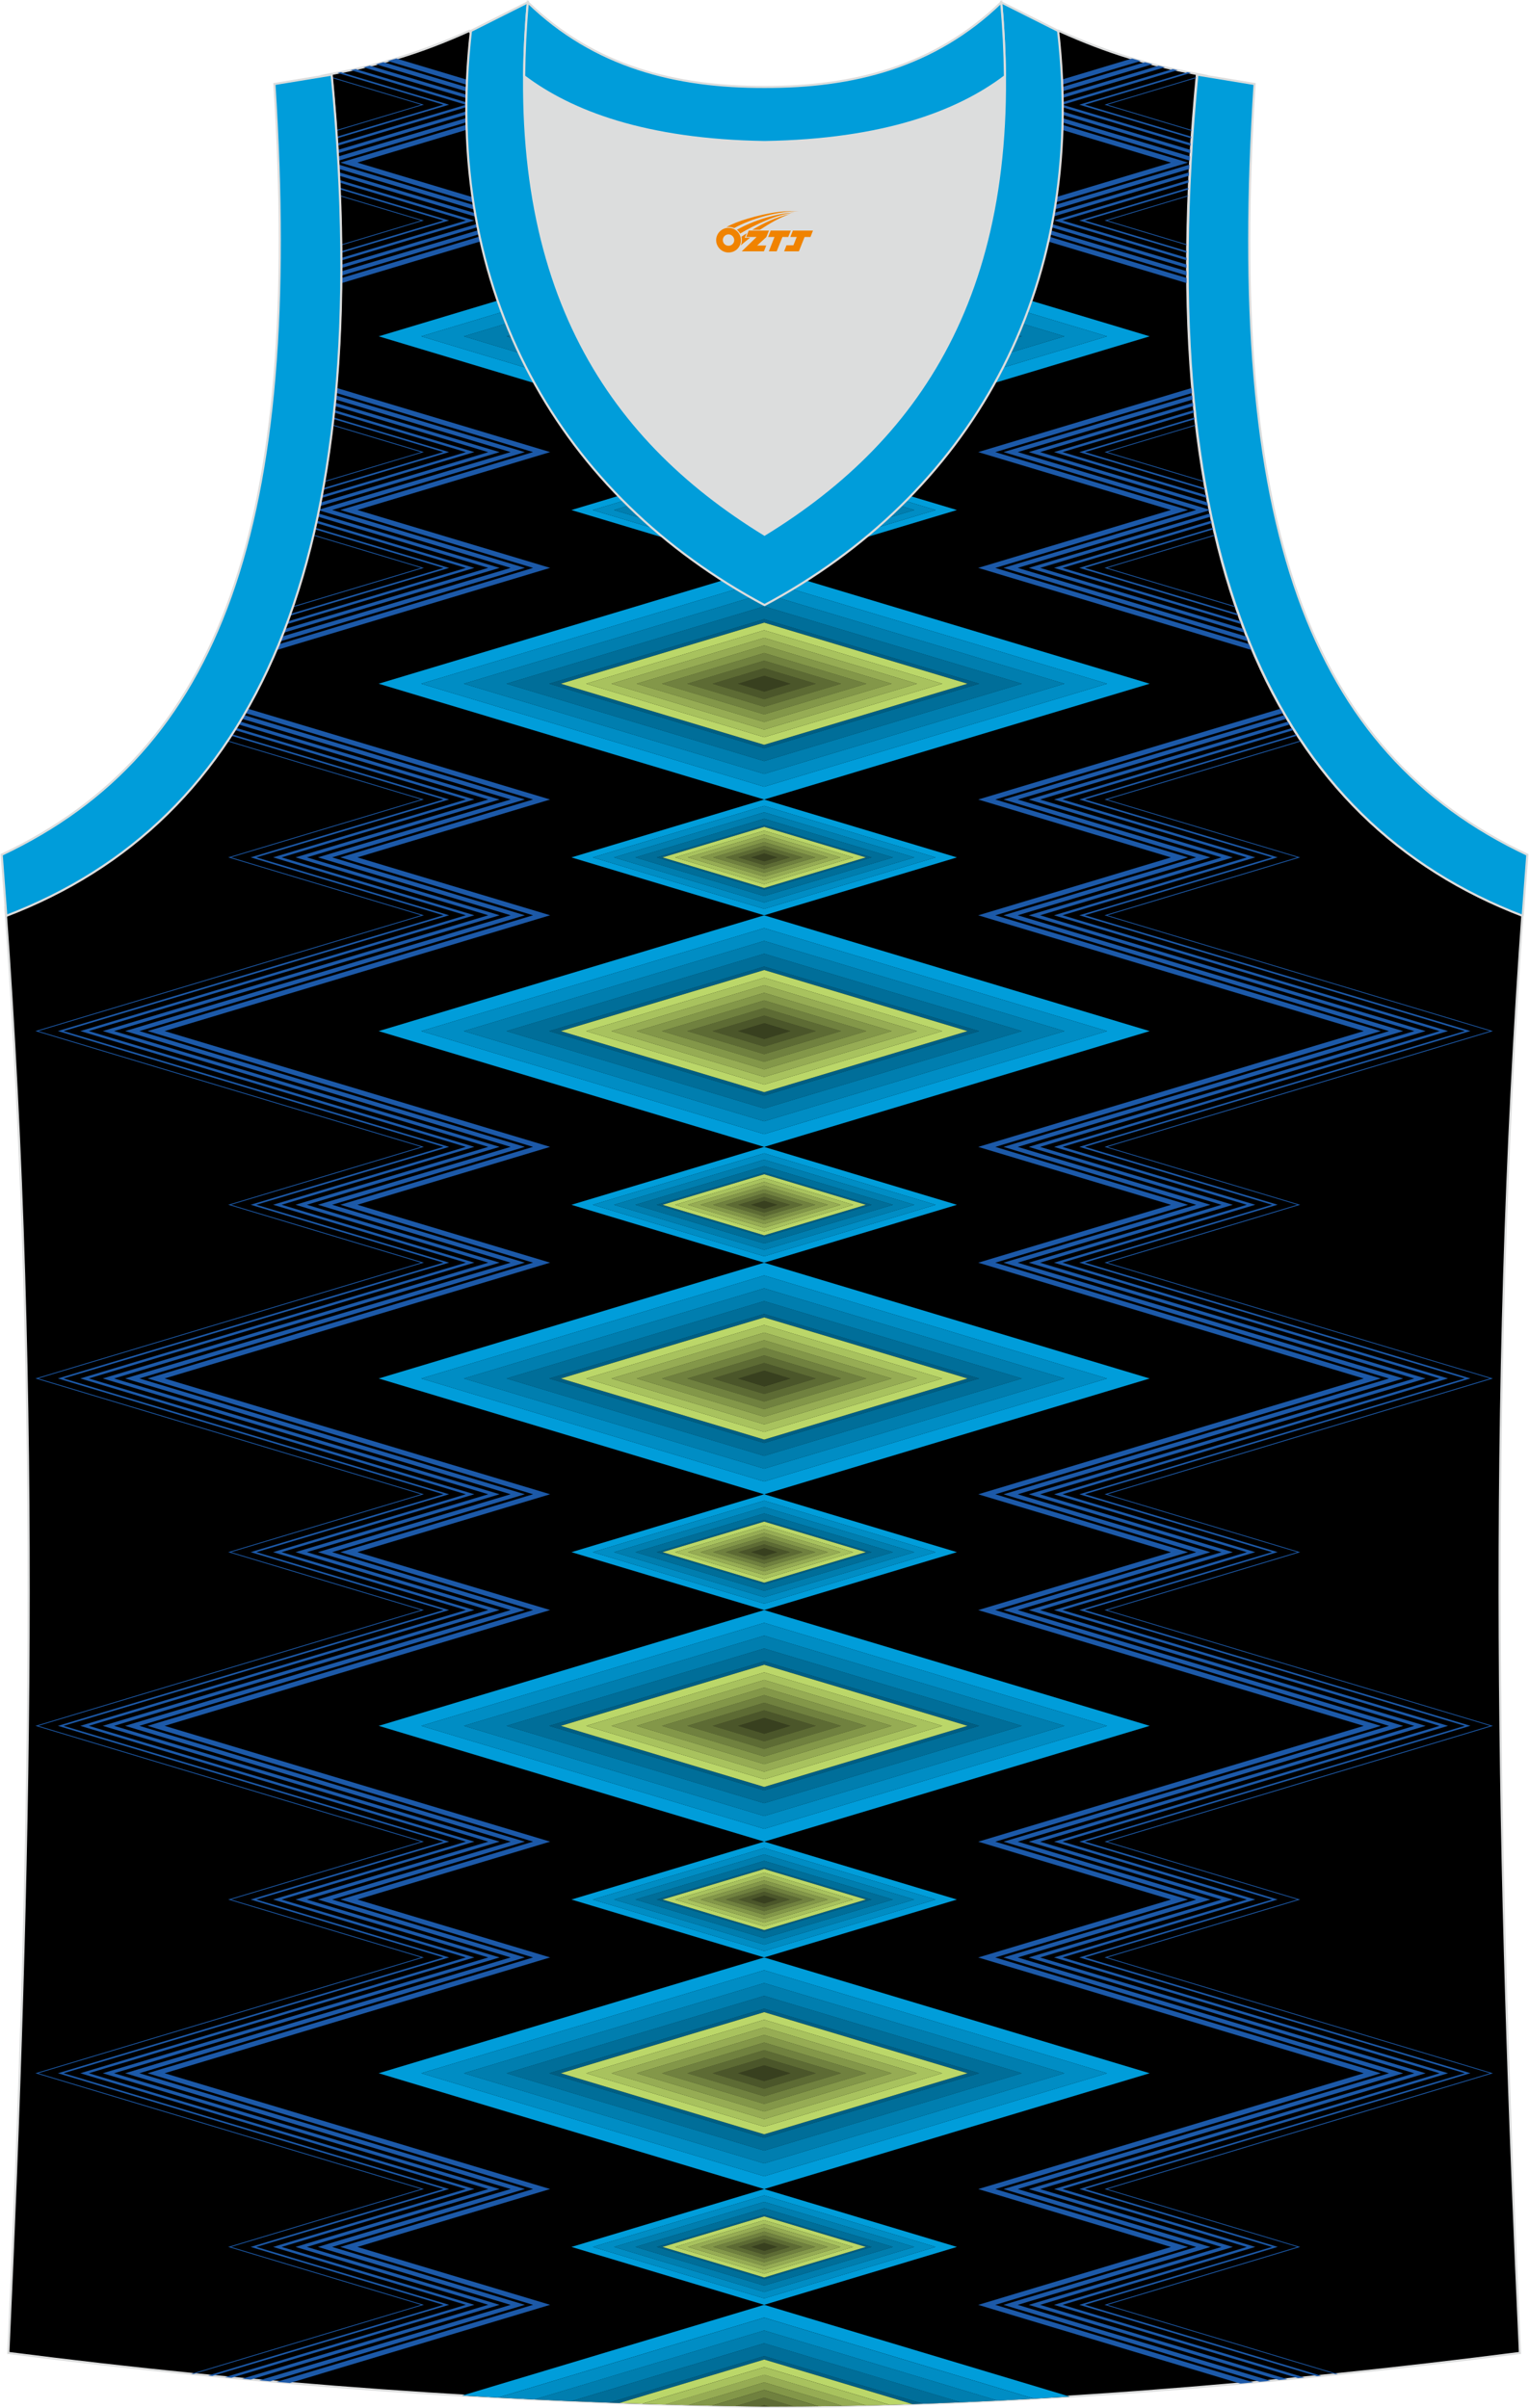 <?xml version="1.0" encoding="utf-8"?>
<!-- Generator: Adobe Illustrator 24.0.1, SVG Export Plug-In . SVG Version: 6.00 Build 0)  -->
<svg xmlns="http://www.w3.org/2000/svg" xmlns:xlink="http://www.w3.org/1999/xlink" version="1.1" id="图层_1" x="0px" y="0px" width="378.5px" height="596px" viewBox="0 0 378.71 596.76" enable-background="new 0 0 378.71 596.76" xml:space="preserve">
<path fill-rule="evenodd" clip-rule="evenodd" stroke="#DCDDDD" stroke-width="0.534" stroke-miterlimit="22.926" d="  M189.3,596.49c-0.02,0-0.03,0-0.06,0H189.3L189.3,596.49L189.3,596.49L189.3,596.49L189.3,596.49L189.3,596.49L189.3,596.49z   M189.24,596.49c-64.08-0.93-126.16-5.47-187.31-13.31c5.38-117.41,8.24-235.77-0.76-358.6l0.18,2.32  C62.27,203.6,93.68,140.24,82,18.35l-0.02,0c11.79-2.22,21.89-5.13,34.23-10.7c9.74,16.5,40.64,27.09,73.06,27.56  c32.42-0.47,63.33-11.06,73.06-27.56c12.35,5.57,22.45,8.48,34.23,10.7h-0.02c-11.7,121.87,19.71,185.23,80.65,208.55l0.18-2.32  c-9,122.82-6.14,241.18-0.77,358.6C315.96,590.95,250.36,596.49,189.24,596.49z"/>
<g>
	<g>
		<g>
			<g>
				<g>
					<path fill-rule="evenodd" clip-rule="evenodd" d="M189.3,596.49c-0.02,0-0.03,0-0.06,0H189.3L189.3,596.49L189.3,596.49       L189.3,596.49L189.3,596.49L189.3,596.49L189.3,596.49z M114.44,593.73l74.84-22.48l75.69,22.73       c-25.56,1.59-51.01,2.5-75.73,2.5C164.02,596.12,139.11,595.2,114.44,593.73z"/>
					<path fill-rule="evenodd" clip-rule="evenodd" fill="#009DDA" d="M114.44,593.73l74.84-22.48l75.69,22.73       c-2.94,0.18-5.89,0.36-8.83,0.52l-66.87-20.08l-65.95,19.81C120.36,594.07,117.4,593.91,114.44,593.73z"/>
					<path opacity="0.9" fill-rule="evenodd" clip-rule="evenodd" fill="#009DDA" d="M256.14,594.51l-66.87-20.08l-65.95,19.81       c3.01,0.16,6.01,0.32,9.03,0.46l56.92-17.09l57.88,17.38C250.15,594.84,253.14,594.68,256.14,594.51z"/>
					<path opacity="0.8" fill-rule="evenodd" clip-rule="evenodd" fill="#009DDA" d="M247.15,594.99l-57.88-17.38l-56.92,17.09       c3.05,0.15,6.11,0.29,9.17,0.42l47.75-14.34l48.71,14.63C241.04,595.28,244.1,595.14,247.15,594.99z"/>
					<path opacity="0.7" fill-rule="evenodd" clip-rule="evenodd" fill="#009DDA" d="M237.99,595.41l-48.71-14.63l-47.75,14.34       c3.1,0.13,6.21,0.26,9.32,0.37l38.43-11.54l39.36,11.82C231.75,595.66,234.87,595.54,237.99,595.41z"/>
					<polygon opacity="0.6" fill-rule="evenodd" clip-rule="evenodd" fill="#009DDA" points="150.85,595.49 189.28,583.95        228.63,595.77 226.05,595.86 189.28,584.82 153.41,595.59      "/>
					<path fill-rule="evenodd" clip-rule="evenodd" fill="#BBD769" d="M226.05,595.86l-36.77-11.05l-35.87,10.77       c1.87,0.07,3.75,0.13,5.63,0.19l30.24-9.08l31.09,9.34C222.26,595.98,224.15,595.92,226.05,595.86z"/>
					<path opacity="0.9" fill-rule="evenodd" clip-rule="evenodd" fill="#BBD769" d="M159.04,595.78l30.24-9.08l31.09,9.34       c-1.93,0.05-3.85,0.1-5.77,0.15l-25.32-7.6l-24.55,7.37C162.83,595.9,160.93,595.84,159.04,595.78z"/>
					<path opacity="0.8" fill-rule="evenodd" clip-rule="evenodd" fill="#BBD769" d="M214.59,596.18l-25.32-7.6l-24.55,7.37       c1.91,0.06,3.83,0.11,5.75,0.16l18.81-5.65l19.46,5.84C210.68,596.27,212.64,596.23,214.59,596.18z"/>
					<path opacity="0.7" fill-rule="evenodd" clip-rule="evenodd" fill="#BBD769" d="M170.47,596.11l18.81-5.65l19.46,5.84       c-1.99,0.04-3.98,0.07-5.96,0.09l-13.5-4.05l-13,3.9C174.34,596.21,172.4,596.16,170.47,596.11z"/>
					<path opacity="0.6" fill-rule="evenodd" clip-rule="evenodd" fill="#BBD769" d="M202.77,596.4l-13.5-4.05l-13,3.9       c1.95,0.04,3.91,0.08,5.87,0.12l7.13-2.14l7.43,2.23C198.72,596.45,200.75,596.43,202.77,596.4z"/>
					<path opacity="0.5" fill-rule="evenodd" clip-rule="evenodd" fill="#BBD769" d="M182.15,596.37l7.13-2.14l7.43,2.23       c-2.07,0.02-4.13,0.02-6.18,0.03l-1.25-0.38l-1.2,0.36C186.1,596.44,184.12,596.41,182.15,596.37z"/>
					<path opacity="0.4" fill-rule="evenodd" clip-rule="evenodd" fill="#BBD769" d="M189.3,596.49c-0.02,0-0.03,0-0.06,0H189.3       L189.3,596.49L189.3,596.49L189.3,596.49L189.3,596.49L189.3,596.49L189.3,596.49z M190.53,596.49l-1.25-0.38l-1.2,0.36       l1.16,0.02L190.53,596.49z"/>
				</g>
				<g>
					<g>
						<polygon fill-rule="evenodd" clip-rule="evenodd" points="284.83,513.85 189.28,542.55 93.72,513.85 189.28,485.15       "/>
						<path fill-rule="evenodd" clip-rule="evenodd" fill="#009DDA" d="M284.83,513.85l-95.55,28.7l-95.56-28.7l95.56-28.7        L284.83,513.85L284.83,513.85z M274.26,513.85l-84.99-25.53l-84.98,25.53l84.98,25.53L274.26,513.85z"/>
						<path opacity="0.9" fill-rule="evenodd" clip-rule="evenodd" fill="#009DDA" d="M274.26,513.85l-84.99-25.53l-84.98,25.53        l84.98,25.53L274.26,513.85L274.26,513.85z M263.69,513.85l-74.42,22.35l-74.42-22.35l74.42-22.35L263.69,513.85z"/>
						<path opacity="0.8" fill-rule="evenodd" clip-rule="evenodd" fill="#009DDA" d="M263.69,513.85l-74.42-22.35l-74.42,22.35        l74.42,22.35L263.69,513.85L263.69,513.85z M253.12,513.85l-63.85,19.18l-63.85-19.18l63.85-19.18L253.12,513.85z"/>
						<path opacity="0.7" fill-rule="evenodd" clip-rule="evenodd" fill="#009DDA" d="M253.12,513.85l-63.85-19.18l-63.85,19.18        l63.85,19.18L253.12,513.85L253.12,513.85z M242.55,513.85l-53.28,16l-53.28-16l53.28-16L242.55,513.85z"/>
						<path opacity="0.6" fill-rule="evenodd" clip-rule="evenodd" fill="#009DDA" d="M242.55,513.85l-53.28,16l-53.28-16l53.28-16        L242.55,513.85L242.55,513.85z M239.68,513.85l-50.4-15.14l-50.4,15.14l50.4,15.14L239.68,513.85z"/>
						<path fill-rule="evenodd" clip-rule="evenodd" fill="#BBD769" d="M239.68,513.85l-50.4-15.14l-50.4,15.14l50.4,15.14        L239.68,513.85L239.68,513.85z M233.41,513.85l-44.13,13.25l-44.13-13.25l44.13-13.26L233.41,513.85z"/>
						<path opacity="0.9" fill-rule="evenodd" clip-rule="evenodd" fill="#BBD769" d="M233.41,513.85l-44.13,13.25l-44.13-13.25        l44.13-13.26L233.41,513.85L233.41,513.85z M227.14,513.85l-37.86-11.37l-37.86,11.37l37.86,11.37L227.14,513.85z"/>
						<path opacity="0.8" fill-rule="evenodd" clip-rule="evenodd" fill="#BBD769" d="M227.14,513.85l-37.86-11.37l-37.86,11.37        l37.86,11.37L227.14,513.85L227.14,513.85z M220.87,513.85l-31.6,9.49l-31.6-9.49l31.6-9.49L220.87,513.85z"/>
						<path opacity="0.7" fill-rule="evenodd" clip-rule="evenodd" fill="#BBD769" d="M220.87,513.85l-31.6,9.49l-31.6-9.49        l31.6-9.49L220.87,513.85L220.87,513.85z M214.6,513.85l-25.33-7.61l-25.33,7.61l25.33,7.61L214.6,513.85z"/>
						<path opacity="0.6" fill-rule="evenodd" clip-rule="evenodd" fill="#BBD769" d="M214.6,513.85l-25.33-7.61l-25.33,7.61        l25.33,7.61L214.6,513.85L214.6,513.85z M208.33,513.85l-19.06,5.72l-19.06-5.72l19.06-5.72L208.33,513.85z"/>
						<path opacity="0.5" fill-rule="evenodd" clip-rule="evenodd" fill="#BBD769" d="M208.33,513.85l-19.06,5.72l-19.06-5.72        l19.06-5.72L208.33,513.85L208.33,513.85z M202.07,513.85l-12.79-3.84l-12.79,3.84l12.79,3.84L202.07,513.85z"/>
						<path opacity="0.4" fill-rule="evenodd" clip-rule="evenodd" fill="#BBD769" d="M202.07,513.85l-12.79-3.84l-12.79,3.84        l12.79,3.84L202.07,513.85L202.07,513.85z M195.8,513.85l-6.52,1.96l-6.52-1.96l6.52-1.96L195.8,513.85z"/>
						<polygon opacity="0.3" fill-rule="evenodd" clip-rule="evenodd" fill="#BBD769" points="195.8,513.85 189.28,515.81         182.75,513.85 189.28,511.89       "/>
					</g>
					<g>
						<polygon fill-rule="evenodd" clip-rule="evenodd" points="237.05,556.9 189.28,571.25 141.5,556.9 189.28,542.55       "/>
						<path fill-rule="evenodd" clip-rule="evenodd" fill="#009DDA" d="M237.05,556.9l-47.78,14.35L141.5,556.9l47.78-14.35        L237.05,556.9L237.05,556.9z M231.77,556.9l-42.49-12.76l-42.49,12.76l42.49,12.76L231.77,556.9z"/>
						<path opacity="0.9" fill-rule="evenodd" clip-rule="evenodd" fill="#009DDA" d="M231.77,556.9l-42.49-12.76l-42.49,12.76        l42.49,12.76L231.77,556.9L231.77,556.9z M226.48,556.9l-37.21,11.17l-37.21-11.17l37.21-11.17L226.48,556.9z"/>
						<path opacity="0.8" fill-rule="evenodd" clip-rule="evenodd" fill="#009DDA" d="M226.48,556.9l-37.21-11.17l-37.21,11.17        l37.21,11.17L226.48,556.9L226.48,556.9z M221.2,556.9l-31.92,9.59l-31.92-9.59l31.92-9.59L221.2,556.9z"/>
						<path opacity="0.7" fill-rule="evenodd" clip-rule="evenodd" fill="#009DDA" d="M221.2,556.9l-31.92-9.59l-31.92,9.59        l31.92,9.59L221.2,556.9L221.2,556.9z M215.91,556.9l-26.64,8l-26.64-8l26.64-8L215.91,556.9z"/>
						<path opacity="0.6" fill-rule="evenodd" clip-rule="evenodd" fill="#009DDA" d="M215.91,556.9l-26.64,8l-26.64-8l26.64-8        L215.91,556.9L215.91,556.9z M214.48,556.9l-25.2-7.57l-25.2,7.57l25.2,7.57L214.48,556.9z"/>
						<path fill-rule="evenodd" clip-rule="evenodd" fill="#BBD769" d="M214.48,556.9l-25.2-7.57l-25.2,7.57l25.2,7.57L214.48,556.9        L214.48,556.9z M211.34,556.9l-22.07,6.63l-22.07-6.63l22.07-6.63L211.34,556.9z"/>
						<path opacity="0.9" fill-rule="evenodd" clip-rule="evenodd" fill="#BBD769" d="M211.34,556.9l-22.07,6.63l-22.07-6.63        l22.07-6.63L211.34,556.9L211.34,556.9z M208.21,556.9l-18.93-5.69l-18.93,5.69l18.93,5.69L208.21,556.9z"/>
						<path opacity="0.8" fill-rule="evenodd" clip-rule="evenodd" fill="#BBD769" d="M208.21,556.9l-18.93-5.69l-18.93,5.69        l18.93,5.69L208.21,556.9L208.21,556.9z M205.07,556.9l-15.8,4.74l-15.8-4.74l15.8-4.75L205.07,556.9z"/>
						<path opacity="0.7" fill-rule="evenodd" clip-rule="evenodd" fill="#BBD769" d="M205.07,556.9l-15.8,4.74l-15.8-4.74        l15.8-4.75L205.07,556.9L205.07,556.9z M201.94,556.9l-12.66-3.8l-12.66,3.8l12.66,3.8L201.94,556.9z"/>
						<path opacity="0.6" fill-rule="evenodd" clip-rule="evenodd" fill="#BBD769" d="M201.94,556.9l-12.66-3.8l-12.66,3.8        l12.66,3.8L201.94,556.9L201.94,556.9z M198.81,556.9l-9.53,2.86l-9.53-2.86l9.53-2.86L198.81,556.9z"/>
						<path opacity="0.5" fill-rule="evenodd" clip-rule="evenodd" fill="#BBD769" d="M198.81,556.9l-9.53,2.86l-9.53-2.86        l9.53-2.86L198.81,556.9L198.81,556.9z M195.67,556.9l-6.4-1.92l-6.4,1.92l6.4,1.92L195.67,556.9z"/>
						<path opacity="0.4" fill-rule="evenodd" clip-rule="evenodd" fill="#BBD769" d="M195.67,556.9l-6.4-1.92l-6.4,1.92l6.4,1.92        L195.67,556.9L195.67,556.9z M192.54,556.9l-3.26,0.98l-3.26-0.98l3.26-0.98L192.54,556.9z"/>
						<polygon opacity="0.3" fill-rule="evenodd" clip-rule="evenodd" fill="#BBD769" points="192.54,556.9 189.28,557.88         186.01,556.9 189.28,555.92       "/>
					</g>
				</g>
			</g>
			<g>
				<g>
					<g>
						<polygon fill-rule="evenodd" clip-rule="evenodd" points="284.83,427.75 189.28,456.45 93.72,427.75 189.28,399.06       "/>
						<path fill-rule="evenodd" clip-rule="evenodd" fill="#009DDA" d="M284.83,427.75l-95.55,28.7l-95.56-28.7l95.56-28.7        L284.83,427.75L284.83,427.75z M274.26,427.75l-84.99-25.53l-84.98,25.53l84.98,25.53L274.26,427.75z"/>
						<path opacity="0.9" fill-rule="evenodd" clip-rule="evenodd" fill="#009DDA" d="M274.26,427.75l-84.99-25.53l-84.98,25.53        l84.98,25.53L274.26,427.75L274.26,427.75z M263.69,427.75l-74.42,22.35l-74.42-22.35l74.42-22.35L263.69,427.75z"/>
						<path opacity="0.8" fill-rule="evenodd" clip-rule="evenodd" fill="#009DDA" d="M263.69,427.75l-74.42-22.35l-74.42,22.35        l74.42,22.35L263.69,427.75L263.69,427.75z M253.12,427.75l-63.85,19.18l-63.85-19.18l63.85-19.18L253.12,427.75z"/>
						<path opacity="0.7" fill-rule="evenodd" clip-rule="evenodd" fill="#009DDA" d="M253.12,427.75l-63.85-19.18l-63.85,19.18        l63.85,19.18L253.12,427.75L253.12,427.75z M242.55,427.75l-53.28,16l-53.28-16l53.28-16L242.55,427.75z"/>
						<path opacity="0.6" fill-rule="evenodd" clip-rule="evenodd" fill="#009DDA" d="M242.55,427.75l-53.28,16l-53.28-16l53.28-16        L242.55,427.75L242.55,427.75z M239.68,427.75l-50.4-15.14l-50.4,15.14l50.4,15.14L239.68,427.75z"/>
						<path fill-rule="evenodd" clip-rule="evenodd" fill="#BBD769" d="M239.68,427.75l-50.4-15.14l-50.4,15.14l50.4,15.14        L239.68,427.75L239.68,427.75z M233.41,427.75l-44.13,13.25l-44.13-13.25l44.13-13.25L233.41,427.75z"/>
						<path opacity="0.9" fill-rule="evenodd" clip-rule="evenodd" fill="#BBD769" d="M233.41,427.75l-44.13,13.25l-44.13-13.25        l44.13-13.25L233.41,427.75L233.41,427.75z M227.14,427.75l-37.86-11.37l-37.86,11.37l37.86,11.37L227.14,427.75z"/>
						<path opacity="0.8" fill-rule="evenodd" clip-rule="evenodd" fill="#BBD769" d="M227.14,427.75l-37.86-11.37l-37.86,11.37        l37.86,11.37L227.14,427.75L227.14,427.75z M220.87,427.75l-31.6,9.49l-31.6-9.49l31.6-9.49L220.87,427.75z"/>
						<path opacity="0.7" fill-rule="evenodd" clip-rule="evenodd" fill="#BBD769" d="M220.87,427.75l-31.6,9.49l-31.6-9.49        l31.6-9.49L220.87,427.75L220.87,427.75z M214.6,427.75l-25.33-7.61l-25.33,7.61l25.33,7.61L214.6,427.75z"/>
						<path opacity="0.6" fill-rule="evenodd" clip-rule="evenodd" fill="#BBD769" d="M214.6,427.75l-25.33-7.61l-25.33,7.61        l25.33,7.61L214.6,427.75L214.6,427.75z M208.33,427.75l-19.06,5.72l-19.06-5.72l19.06-5.72L208.33,427.75z"/>
						<path opacity="0.5" fill-rule="evenodd" clip-rule="evenodd" fill="#BBD769" d="M208.33,427.75l-19.06,5.72l-19.06-5.72        l19.06-5.72L208.33,427.75L208.33,427.75z M202.07,427.75l-12.79-3.84l-12.79,3.84l12.79,3.84L202.07,427.75z"/>
						<path opacity="0.4" fill-rule="evenodd" clip-rule="evenodd" fill="#BBD769" d="M202.07,427.75l-12.79-3.84l-12.79,3.84        l12.79,3.84L202.07,427.75L202.07,427.75z M195.8,427.75l-6.52,1.96l-6.52-1.96l6.52-1.96L195.8,427.75z"/>
						<polygon opacity="0.3" fill-rule="evenodd" clip-rule="evenodd" fill="#BBD769" points="195.8,427.75 189.27,429.71         182.75,427.75 189.27,425.8       "/>
					</g>
					<g>
						<polygon fill-rule="evenodd" clip-rule="evenodd" points="237.05,470.8 189.28,485.15 141.5,470.8 189.28,456.45       "/>
						<path fill-rule="evenodd" clip-rule="evenodd" fill="#009DDA" d="M237.05,470.8l-47.78,14.35L141.5,470.8l47.78-14.35        L237.05,470.8L237.05,470.8z M231.77,470.8l-42.49-12.76l-42.49,12.76l42.49,12.76L231.77,470.8z"/>
						<path opacity="0.9" fill-rule="evenodd" clip-rule="evenodd" fill="#009DDA" d="M231.77,470.8l-42.49-12.76l-42.49,12.76        l42.49,12.76L231.77,470.8L231.77,470.8z M226.48,470.8l-37.21,11.17l-37.21-11.17l37.21-11.18L226.48,470.8z"/>
						<path opacity="0.8" fill-rule="evenodd" clip-rule="evenodd" fill="#009DDA" d="M226.48,470.8l-37.21-11.18l-37.21,11.18        l37.21,11.17L226.48,470.8L226.48,470.8z M221.2,470.8l-31.92,9.59l-31.92-9.59l31.92-9.59L221.2,470.8z"/>
						<path opacity="0.7" fill-rule="evenodd" clip-rule="evenodd" fill="#009DDA" d="M221.2,470.8l-31.92-9.59l-31.92,9.59        l31.92,9.59L221.2,470.8L221.2,470.8z M215.91,470.8l-26.64,8l-26.64-8l26.64-8L215.91,470.8z"/>
						<path opacity="0.6" fill-rule="evenodd" clip-rule="evenodd" fill="#009DDA" d="M215.91,470.8l-26.64,8l-26.64-8l26.64-8        L215.91,470.8L215.91,470.8z M214.48,470.8l-25.2-7.57l-25.2,7.57l25.2,7.57L214.48,470.8z"/>
						<path fill-rule="evenodd" clip-rule="evenodd" fill="#BBD769" d="M214.48,470.8l-25.2-7.57l-25.2,7.57l25.2,7.57L214.48,470.8        L214.48,470.8z M211.34,470.8l-22.07,6.63l-22.07-6.63l22.07-6.63L211.34,470.8z"/>
						<path opacity="0.9" fill-rule="evenodd" clip-rule="evenodd" fill="#BBD769" d="M211.34,470.8l-22.07,6.63l-22.07-6.63        l22.07-6.63L211.34,470.8L211.34,470.8z M208.21,470.8l-18.93-5.69l-18.93,5.69l18.93,5.69L208.21,470.8z"/>
						<path opacity="0.8" fill-rule="evenodd" clip-rule="evenodd" fill="#BBD769" d="M208.21,470.8l-18.93-5.69l-18.93,5.69        l18.93,5.69L208.21,470.8L208.21,470.8z M205.07,470.8l-15.8,4.75l-15.8-4.75l15.8-4.75L205.07,470.8z"/>
						<path opacity="0.7" fill-rule="evenodd" clip-rule="evenodd" fill="#BBD769" d="M205.07,470.8l-15.8,4.75l-15.8-4.75        l15.8-4.75L205.07,470.8L205.07,470.8z M201.94,470.8l-12.66-3.8l-12.66,3.8l12.66,3.8L201.94,470.8z"/>
						<path opacity="0.6" fill-rule="evenodd" clip-rule="evenodd" fill="#BBD769" d="M201.94,470.8l-12.66-3.8l-12.66,3.8        l12.66,3.8L201.94,470.8L201.94,470.8z M198.81,470.8l-9.53,2.86l-9.53-2.86l9.53-2.86L198.81,470.8z"/>
						<path opacity="0.5" fill-rule="evenodd" clip-rule="evenodd" fill="#BBD769" d="M198.81,470.8l-9.53,2.86l-9.53-2.86        l9.53-2.86L198.81,470.8L198.81,470.8z M195.67,470.8l-6.4-1.92l-6.4,1.92l6.4,1.92L195.67,470.8z"/>
						<path opacity="0.4" fill-rule="evenodd" clip-rule="evenodd" fill="#BBD769" d="M195.67,470.8l-6.4-1.92l-6.4,1.92l6.4,1.92        L195.67,470.8L195.67,470.8z M192.54,470.8l-3.26,0.98l-3.26-0.98l3.26-0.98L192.54,470.8z"/>
						<polygon opacity="0.3" fill-rule="evenodd" clip-rule="evenodd" fill="#BBD769" points="192.54,470.8 189.28,471.78         186.01,470.8 189.28,469.82       "/>
					</g>
				</g>
				<g>
					<g>
						<polygon fill-rule="evenodd" clip-rule="evenodd" points="284.83,341.66 189.27,370.36 93.72,341.66 189.27,312.96       "/>
						<path fill-rule="evenodd" clip-rule="evenodd" fill="#009DDA" d="M284.83,341.66l-95.56,28.7l-95.55-28.7l95.55-28.7        L284.83,341.66L284.83,341.66z M274.26,341.66l-84.99-25.53l-84.98,25.53l84.98,25.53L274.26,341.66z"/>
						<path opacity="0.9" fill-rule="evenodd" clip-rule="evenodd" fill="#009DDA" d="M274.26,341.66l-84.99-25.53l-84.98,25.53        l84.98,25.53L274.26,341.66L274.26,341.66z M263.69,341.66l-74.42,22.35l-74.42-22.35l74.42-22.35L263.69,341.66z"/>
						<path opacity="0.8" fill-rule="evenodd" clip-rule="evenodd" fill="#009DDA" d="M263.69,341.66l-74.42-22.35l-74.42,22.35        l74.42,22.35L263.69,341.66L263.69,341.66z M253.12,341.66l-63.85,19.18l-63.85-19.18l63.85-19.18L253.12,341.66z"/>
						<path opacity="0.7" fill-rule="evenodd" clip-rule="evenodd" fill="#009DDA" d="M253.12,341.66l-63.85-19.18l-63.85,19.18        l63.85,19.18L253.12,341.66L253.12,341.66z M242.55,341.66l-53.28,16l-53.28-16l53.28-16L242.55,341.66z"/>
						<path opacity="0.6" fill-rule="evenodd" clip-rule="evenodd" fill="#009DDA" d="M242.55,341.66l-53.28,16l-53.28-16l53.28-16        L242.55,341.66L242.55,341.66z M239.68,341.66l-50.4-15.14l-50.4,15.14l50.4,15.14L239.68,341.66z"/>
						<path fill-rule="evenodd" clip-rule="evenodd" fill="#BBD769" d="M239.68,341.66l-50.4-15.14l-50.4,15.14l50.4,15.14        L239.68,341.66L239.68,341.66z M233.41,341.66l-44.13,13.25l-44.13-13.25l44.13-13.26L233.41,341.66z"/>
						<path opacity="0.9" fill-rule="evenodd" clip-rule="evenodd" fill="#BBD769" d="M233.41,341.66l-44.13,13.25l-44.13-13.25        l44.13-13.26L233.41,341.66L233.41,341.66z M227.14,341.66l-37.86-11.37l-37.86,11.37l37.86,11.37L227.14,341.66z"/>
						<path opacity="0.8" fill-rule="evenodd" clip-rule="evenodd" fill="#BBD769" d="M227.14,341.66l-37.86-11.37l-37.86,11.37        l37.86,11.37L227.14,341.66L227.14,341.66z M220.87,341.66l-31.6,9.49l-31.6-9.49l31.6-9.49L220.87,341.66z"/>
						<path opacity="0.7" fill-rule="evenodd" clip-rule="evenodd" fill="#BBD769" d="M220.87,341.66l-31.6,9.49l-31.6-9.49        l31.6-9.49L220.87,341.66L220.87,341.66z M214.6,341.66l-25.33-7.61l-25.33,7.61l25.33,7.61L214.6,341.66z"/>
						<path opacity="0.6" fill-rule="evenodd" clip-rule="evenodd" fill="#BBD769" d="M214.6,341.66l-25.33-7.61l-25.33,7.61        l25.33,7.61L214.6,341.66L214.6,341.66z M208.33,341.66l-19.06,5.72l-19.06-5.72l19.06-5.72L208.33,341.66z"/>
						<path opacity="0.5" fill-rule="evenodd" clip-rule="evenodd" fill="#BBD769" d="M208.33,341.66l-19.06,5.72l-19.06-5.72        l19.06-5.72L208.33,341.66L208.33,341.66z M202.07,341.66l-12.79-3.84l-12.79,3.84l12.79,3.84L202.07,341.66z"/>
						<path opacity="0.4" fill-rule="evenodd" clip-rule="evenodd" fill="#BBD769" d="M202.07,341.66l-12.79-3.84l-12.79,3.84        l12.79,3.84L202.07,341.66L202.07,341.66z M195.8,341.66l-6.52,1.96l-6.52-1.96l6.52-1.96L195.8,341.66z"/>
						<polygon opacity="0.3" fill-rule="evenodd" clip-rule="evenodd" fill="#BBD769" points="195.8,341.65 189.27,343.61         182.75,341.65 189.27,339.7       "/>
					</g>
					<g>
						<polygon fill-rule="evenodd" clip-rule="evenodd" points="237.05,384.7 189.28,399.05 141.5,384.7 189.28,370.36       "/>
						<path fill-rule="evenodd" clip-rule="evenodd" fill="#009DDA" d="M237.05,384.7l-47.78,14.35L141.5,384.7l47.78-14.35        L237.05,384.7L237.05,384.7z M231.77,384.7l-42.49-12.76l-42.49,12.76l42.49,12.76L231.77,384.7z"/>
						<path opacity="0.9" fill-rule="evenodd" clip-rule="evenodd" fill="#009DDA" d="M231.77,384.7l-42.49-12.76l-42.49,12.76        l42.49,12.76L231.77,384.7L231.77,384.7z M226.48,384.7l-37.21,11.17l-37.21-11.17l37.21-11.17L226.48,384.7z"/>
						<path opacity="0.8" fill-rule="evenodd" clip-rule="evenodd" fill="#009DDA" d="M226.48,384.7l-37.21-11.17l-37.21,11.17        l37.21,11.17L226.48,384.7L226.48,384.7z M221.2,384.7l-31.92,9.59l-31.92-9.59l31.92-9.59L221.2,384.7z"/>
						<path opacity="0.7" fill-rule="evenodd" clip-rule="evenodd" fill="#009DDA" d="M221.2,384.7l-31.92-9.59l-31.92,9.59        l31.92,9.59L221.2,384.7L221.2,384.7z M215.91,384.7l-26.64,8l-26.64-8l26.64-8L215.91,384.7z"/>
						<path opacity="0.6" fill-rule="evenodd" clip-rule="evenodd" fill="#009DDA" d="M215.91,384.7l-26.64,8l-26.64-8l26.64-8        L215.91,384.7L215.91,384.7z M214.48,384.7l-25.2-7.57l-25.2,7.57l25.2,7.57L214.48,384.7z"/>
						<path fill-rule="evenodd" clip-rule="evenodd" fill="#BBD769" d="M214.48,384.7l-25.2-7.57l-25.2,7.57l25.2,7.57L214.48,384.7        L214.48,384.7z M211.34,384.7l-22.07,6.63l-22.07-6.63l22.07-6.63L211.34,384.7z"/>
						<path opacity="0.9" fill-rule="evenodd" clip-rule="evenodd" fill="#BBD769" d="M211.34,384.7l-22.07,6.63l-22.07-6.63        l22.07-6.63L211.34,384.7L211.34,384.7z M208.21,384.7l-18.93-5.69l-18.93,5.69l18.93,5.69L208.21,384.7z"/>
						<path opacity="0.8" fill-rule="evenodd" clip-rule="evenodd" fill="#BBD769" d="M208.21,384.7l-18.93-5.69l-18.93,5.69        l18.93,5.69L208.21,384.7L208.21,384.7z M205.07,384.7l-15.8,4.75l-15.8-4.75l15.8-4.75L205.07,384.7z"/>
						<path opacity="0.7" fill-rule="evenodd" clip-rule="evenodd" fill="#BBD769" d="M205.07,384.7l-15.8,4.75l-15.8-4.75        l15.8-4.75L205.07,384.7L205.07,384.7z M201.94,384.7l-12.66-3.8l-12.66,3.8l12.66,3.8L201.94,384.7z"/>
						<path opacity="0.6" fill-rule="evenodd" clip-rule="evenodd" fill="#BBD769" d="M201.94,384.7l-12.66-3.8l-12.66,3.8        l12.66,3.8L201.94,384.7L201.94,384.7z M198.8,384.7l-9.53,2.86l-9.53-2.86l9.53-2.86L198.8,384.7z"/>
						<path opacity="0.5" fill-rule="evenodd" clip-rule="evenodd" fill="#BBD769" d="M198.8,384.7l-9.53,2.86l-9.53-2.86l9.53-2.86        L198.8,384.7L198.8,384.7z M195.67,384.7l-6.4-1.92l-6.4,1.92l6.4,1.92L195.67,384.7z"/>
						<path opacity="0.4" fill-rule="evenodd" clip-rule="evenodd" fill="#BBD769" d="M195.67,384.7l-6.4-1.92l-6.4,1.92l6.4,1.92        L195.67,384.7L195.67,384.7z M192.54,384.7l-3.26,0.98l-3.26-0.98l3.26-0.98L192.54,384.7z"/>
						<polygon opacity="0.3" fill-rule="evenodd" clip-rule="evenodd" fill="#BBD769" points="192.54,384.7 189.27,385.68         186.01,384.7 189.27,383.73       "/>
					</g>
				</g>
			</g>
		</g>
		<g>
			<g>
				<g>
					<g>
						<polygon fill-rule="evenodd" clip-rule="evenodd" points="284.83,255.56 189.27,284.26 93.72,255.56 189.27,226.86       "/>
						<path fill-rule="evenodd" clip-rule="evenodd" fill="#009DDA" d="M284.83,255.56l-95.56,28.7l-95.56-28.7l95.56-28.7        L284.83,255.56L284.83,255.56z M274.26,255.56l-84.99-25.53l-84.98,25.53l84.98,25.53L274.26,255.56z"/>
						<path opacity="0.9" fill-rule="evenodd" clip-rule="evenodd" fill="#009DDA" d="M274.26,255.56l-84.99-25.53l-84.98,25.53        l84.98,25.53L274.26,255.56L274.26,255.56z M263.69,255.56l-74.42,22.35l-74.42-22.35l74.42-22.35L263.69,255.56z"/>
						<path opacity="0.8" fill-rule="evenodd" clip-rule="evenodd" fill="#009DDA" d="M263.69,255.56l-74.42-22.35l-74.42,22.35        l74.42,22.35L263.69,255.56L263.69,255.56z M253.12,255.56l-63.85,19.18l-63.85-19.18l63.85-19.18L253.12,255.56z"/>
						<path opacity="0.7" fill-rule="evenodd" clip-rule="evenodd" fill="#009DDA" d="M253.12,255.56l-63.85-19.18l-63.85,19.18        l63.85,19.18L253.12,255.56L253.12,255.56z M242.55,255.56l-53.28,16l-53.28-16l53.28-16L242.55,255.56z"/>
						<path opacity="0.6" fill-rule="evenodd" clip-rule="evenodd" fill="#009DDA" d="M242.55,255.56l-53.28,16l-53.28-16l53.28-16        L242.55,255.56L242.55,255.56z M239.68,255.56l-50.4-15.14l-50.4,15.14l50.4,15.14L239.68,255.56z"/>
						<path fill-rule="evenodd" clip-rule="evenodd" fill="#BBD769" d="M239.68,255.56l-50.4-15.14l-50.4,15.14l50.4,15.14        L239.68,255.56L239.68,255.56z M233.41,255.56l-44.13,13.25l-44.13-13.25l44.13-13.25L233.41,255.56z"/>
						<path opacity="0.9" fill-rule="evenodd" clip-rule="evenodd" fill="#BBD769" d="M233.41,255.56l-44.13,13.25l-44.13-13.25        l44.13-13.25L233.41,255.56L233.41,255.56z M227.14,255.56l-37.86-11.37l-37.86,11.37l37.86,11.37L227.14,255.56z"/>
						<path opacity="0.8" fill-rule="evenodd" clip-rule="evenodd" fill="#BBD769" d="M227.14,255.56l-37.86-11.37l-37.86,11.37        l37.86,11.37L227.14,255.56L227.14,255.56z M220.87,255.56l-31.6,9.49l-31.6-9.49l31.6-9.49L220.87,255.56z"/>
						<path opacity="0.7" fill-rule="evenodd" clip-rule="evenodd" fill="#BBD769" d="M220.87,255.56l-31.6,9.49l-31.6-9.49        l31.6-9.49L220.87,255.56L220.87,255.56z M214.6,255.56l-25.33-7.61l-25.33,7.61l25.33,7.61L214.6,255.56z"/>
						<path opacity="0.6" fill-rule="evenodd" clip-rule="evenodd" fill="#BBD769" d="M214.6,255.56l-25.33-7.61l-25.33,7.61        l25.33,7.61L214.6,255.56L214.6,255.56z M208.33,255.56l-19.06,5.72l-19.06-5.72l19.06-5.72L208.33,255.56z"/>
						<path opacity="0.5" fill-rule="evenodd" clip-rule="evenodd" fill="#BBD769" d="M208.33,255.56l-19.06,5.72l-19.06-5.72        l19.06-5.72L208.33,255.56L208.33,255.56z M202.06,255.56l-12.79-3.84l-12.79,3.84l12.79,3.84L202.06,255.56z"/>
						<path opacity="0.4" fill-rule="evenodd" clip-rule="evenodd" fill="#BBD769" d="M202.06,255.56l-12.79-3.84l-12.79,3.84        l12.79,3.84L202.06,255.56L202.06,255.56z M195.8,255.56l-6.52,1.96l-6.52-1.96l6.52-1.96L195.8,255.56z"/>
						<polygon opacity="0.3" fill-rule="evenodd" clip-rule="evenodd" fill="#BBD769" points="195.8,255.56 189.27,257.52         182.75,255.56 189.27,253.6       "/>
					</g>
					<g>
						<polygon fill-rule="evenodd" clip-rule="evenodd" points="237.05,298.61 189.27,312.96 141.5,298.61 189.27,284.26       "/>
						<path fill-rule="evenodd" clip-rule="evenodd" fill="#009DDA" d="M237.05,298.61l-47.78,14.35l-47.78-14.35l47.78-14.35        L237.05,298.61L237.05,298.61z M231.77,298.61l-42.49-12.76l-42.49,12.76l42.49,12.76L231.77,298.61z"/>
						<path opacity="0.9" fill-rule="evenodd" clip-rule="evenodd" fill="#009DDA" d="M231.77,298.61l-42.49-12.76l-42.49,12.76        l42.49,12.76L231.77,298.61L231.77,298.61z M226.48,298.61l-37.21,11.17l-37.21-11.17l37.21-11.18L226.48,298.61z"/>
						<path opacity="0.8" fill-rule="evenodd" clip-rule="evenodd" fill="#009DDA" d="M226.48,298.61l-37.21-11.18l-37.21,11.18        l37.21,11.17L226.48,298.61L226.48,298.61z M221.2,298.61l-31.92,9.59l-31.92-9.59l31.92-9.59L221.2,298.61z"/>
						<path opacity="0.7" fill-rule="evenodd" clip-rule="evenodd" fill="#009DDA" d="M221.2,298.61l-31.92-9.59l-31.92,9.59        l31.92,9.59L221.2,298.61L221.2,298.61z M215.91,298.61l-26.64,8l-26.64-8l26.64-8L215.91,298.61z"/>
						<path opacity="0.6" fill-rule="evenodd" clip-rule="evenodd" fill="#009DDA" d="M215.91,298.61l-26.64,8l-26.64-8l26.64-8        L215.91,298.61L215.91,298.61z M214.48,298.61l-25.2-7.57l-25.2,7.57l25.2,7.57L214.48,298.61z"/>
						<path fill-rule="evenodd" clip-rule="evenodd" fill="#BBD769" d="M214.48,298.61l-25.2-7.57l-25.2,7.57l25.2,7.57        L214.48,298.61L214.48,298.61z M211.34,298.61l-22.07,6.63l-22.07-6.63l22.07-6.63L211.34,298.61z"/>
						<path opacity="0.9" fill-rule="evenodd" clip-rule="evenodd" fill="#BBD769" d="M211.34,298.61l-22.07,6.63l-22.07-6.63        l22.07-6.63L211.34,298.61L211.34,298.61z M208.21,298.61l-18.93-5.69l-18.93,5.69l18.93,5.69L208.21,298.61z"/>
						<path opacity="0.8" fill-rule="evenodd" clip-rule="evenodd" fill="#BBD769" d="M208.21,298.61l-18.93-5.69l-18.93,5.69        l18.93,5.69L208.21,298.61L208.21,298.61z M205.07,298.61l-15.8,4.75l-15.8-4.75l15.8-4.75L205.07,298.61z"/>
						<path opacity="0.7" fill-rule="evenodd" clip-rule="evenodd" fill="#BBD769" d="M205.07,298.61l-15.8,4.75l-15.8-4.75        l15.8-4.75L205.07,298.61L205.07,298.61z M201.94,298.61l-12.66-3.8l-12.66,3.8l12.66,3.8L201.94,298.61z"/>
						<path opacity="0.6" fill-rule="evenodd" clip-rule="evenodd" fill="#BBD769" d="M201.94,298.61l-12.66-3.8l-12.66,3.8        l12.66,3.8L201.94,298.61L201.94,298.61z M198.8,298.61l-9.53,2.86l-9.53-2.86l9.53-2.86L198.8,298.61z"/>
						<path opacity="0.5" fill-rule="evenodd" clip-rule="evenodd" fill="#BBD769" d="M198.8,298.61l-9.53,2.86l-9.53-2.86        l9.53-2.86L198.8,298.61L198.8,298.61z M195.67,298.61l-6.4-1.92l-6.4,1.92l6.4,1.92L195.67,298.61z"/>
						<path opacity="0.4" fill-rule="evenodd" clip-rule="evenodd" fill="#BBD769" d="M195.67,298.61l-6.4-1.92l-6.4,1.92l6.4,1.92        L195.67,298.61L195.67,298.61z M192.54,298.61l-3.26,0.98l-3.26-0.98l3.26-0.98L192.54,298.61z"/>
						<polygon opacity="0.3" fill-rule="evenodd" clip-rule="evenodd" fill="#BBD769" points="192.54,298.61 189.27,299.59         186.01,298.61 189.27,297.63       "/>
					</g>
				</g>
				<g>
					<g>
						<polygon fill-rule="evenodd" clip-rule="evenodd" points="284.83,169.46 189.27,198.16 93.72,169.46 189.27,140.76       "/>
						<path fill-rule="evenodd" clip-rule="evenodd" fill="#009DDA" d="M284.83,169.46l-95.56,28.7l-95.56-28.7l95.56-28.7        L284.83,169.46L284.83,169.46z M274.26,169.46l-84.99-25.53l-84.99,25.53l84.99,25.53L274.26,169.46z"/>
						<path opacity="0.9" fill-rule="evenodd" clip-rule="evenodd" fill="#009DDA" d="M274.26,169.46l-84.99-25.53l-84.99,25.53        l84.99,25.53L274.26,169.46L274.26,169.46z M263.69,169.46l-74.42,22.35l-74.42-22.35l74.42-22.35L263.69,169.46z"/>
						<path opacity="0.8" fill-rule="evenodd" clip-rule="evenodd" fill="#009DDA" d="M263.69,169.46l-74.42-22.35l-74.42,22.35        l74.42,22.35L263.69,169.46L263.69,169.46z M253.12,169.46l-63.85,19.18l-63.85-19.18l63.85-19.18L253.12,169.46z"/>
						<path opacity="0.7" fill-rule="evenodd" clip-rule="evenodd" fill="#009DDA" d="M253.12,169.46l-63.85-19.18l-63.85,19.18        l63.85,19.18L253.12,169.46L253.12,169.46z M242.55,169.46l-53.28,16l-53.28-16l53.28-16L242.55,169.46z"/>
						<path opacity="0.6" fill-rule="evenodd" clip-rule="evenodd" fill="#009DDA" d="M242.55,169.46l-53.28,16l-53.28-16l53.28-16        L242.55,169.46L242.55,169.46z M239.67,169.46l-50.4-15.14l-50.4,15.14l50.4,15.14L239.67,169.46z"/>
						<path fill-rule="evenodd" clip-rule="evenodd" fill="#BBD769" d="M239.67,169.46l-50.4-15.14l-50.4,15.14l50.4,15.14        L239.67,169.46L239.67,169.46z M233.41,169.46l-44.13,13.25l-44.13-13.25l44.13-13.26L233.41,169.46z"/>
						<path opacity="0.9" fill-rule="evenodd" clip-rule="evenodd" fill="#BBD769" d="M233.41,169.46l-44.13,13.25l-44.13-13.25        l44.13-13.26L233.41,169.46L233.41,169.46z M227.14,169.46l-37.86-11.37l-37.86,11.37l37.86,11.37L227.14,169.46z"/>
						<path opacity="0.8" fill-rule="evenodd" clip-rule="evenodd" fill="#BBD769" d="M227.14,169.46l-37.86-11.37l-37.86,11.37        l37.86,11.37L227.14,169.46L227.14,169.46z M220.87,169.46l-31.6,9.49l-31.6-9.49l31.6-9.49L220.87,169.46z"/>
						<path opacity="0.7" fill-rule="evenodd" clip-rule="evenodd" fill="#BBD769" d="M220.87,169.46l-31.6,9.49l-31.6-9.49        l31.6-9.49L220.87,169.46L220.87,169.46z M214.6,169.46l-25.33-7.61l-25.33,7.61l25.33,7.61L214.6,169.46z"/>
						<path opacity="0.6" fill-rule="evenodd" clip-rule="evenodd" fill="#BBD769" d="M214.6,169.46l-25.33-7.61l-25.33,7.61        l25.33,7.61L214.6,169.46L214.6,169.46z M208.33,169.46l-19.06,5.72l-19.06-5.72l19.06-5.72L208.33,169.46z"/>
						<path opacity="0.5" fill-rule="evenodd" clip-rule="evenodd" fill="#BBD769" d="M208.33,169.46l-19.06,5.72l-19.06-5.72        l19.06-5.72L208.33,169.46L208.33,169.46z M202.06,169.46l-12.79-3.84l-12.79,3.84l12.79,3.84L202.06,169.46z"/>
						<path opacity="0.4" fill-rule="evenodd" clip-rule="evenodd" fill="#BBD769" d="M202.06,169.46l-12.79-3.84l-12.79,3.84        l12.79,3.84L202.06,169.46L202.06,169.46z M195.8,169.46l-6.52,1.96l-6.52-1.96l6.52-1.96L195.8,169.46z"/>
						<polygon opacity="0.3" fill-rule="evenodd" clip-rule="evenodd" fill="#BBD769" points="195.8,169.46 189.27,171.42         182.75,169.46 189.27,167.5       "/>
					</g>
					<g>
						<polygon fill-rule="evenodd" clip-rule="evenodd" points="237.05,212.51 189.27,226.86 141.5,212.51 189.27,198.16       "/>
						<path fill-rule="evenodd" clip-rule="evenodd" fill="#009DDA" d="M237.05,212.51l-47.78,14.35l-47.78-14.35l47.78-14.35        L237.05,212.51L237.05,212.51z M231.77,212.51l-42.49-12.76l-42.49,12.76l42.49,12.76L231.77,212.51z"/>
						<path opacity="0.9" fill-rule="evenodd" clip-rule="evenodd" fill="#009DDA" d="M231.77,212.51l-42.49-12.76l-42.49,12.76        l42.49,12.76L231.77,212.51L231.77,212.51z M226.48,212.51l-37.21,11.17l-37.21-11.17l37.21-11.18L226.48,212.51z"/>
						<path opacity="0.8" fill-rule="evenodd" clip-rule="evenodd" fill="#009DDA" d="M226.48,212.51l-37.21-11.18l-37.21,11.18        l37.21,11.17L226.48,212.51L226.48,212.51z M221.2,212.51l-31.92,9.59l-31.92-9.59l31.92-9.59L221.2,212.51z"/>
						<path opacity="0.7" fill-rule="evenodd" clip-rule="evenodd" fill="#009DDA" d="M221.2,212.51l-31.92-9.59l-31.92,9.59        l31.92,9.59L221.2,212.51L221.2,212.51z M215.91,212.51l-26.64,8l-26.64-8l26.64-8L215.91,212.51z"/>
						<path opacity="0.6" fill-rule="evenodd" clip-rule="evenodd" fill="#009DDA" d="M215.91,212.51l-26.64,8l-26.64-8l26.64-8        L215.91,212.51L215.91,212.51z M214.47,212.51l-25.2-7.57l-25.2,7.57l25.2,7.57L214.47,212.51z"/>
						<path fill-rule="evenodd" clip-rule="evenodd" fill="#BBD769" d="M214.47,212.51l-25.2-7.57l-25.2,7.57l25.2,7.57        L214.47,212.51L214.47,212.51z M211.34,212.51l-22.07,6.63l-22.07-6.63l22.07-6.63L211.34,212.51z"/>
						<path opacity="0.9" fill-rule="evenodd" clip-rule="evenodd" fill="#BBD769" d="M211.34,212.51l-22.07,6.63l-22.07-6.63        l22.07-6.63L211.34,212.51L211.34,212.51z M208.21,212.51l-18.93-5.69l-18.93,5.69l18.93,5.69L208.21,212.51z"/>
						<path opacity="0.8" fill-rule="evenodd" clip-rule="evenodd" fill="#BBD769" d="M208.21,212.51l-18.93-5.69l-18.93,5.69        l18.93,5.69L208.21,212.51L208.21,212.51z M205.07,212.51l-15.8,4.75l-15.8-4.75l15.8-4.75L205.07,212.51z"/>
						<path opacity="0.7" fill-rule="evenodd" clip-rule="evenodd" fill="#BBD769" d="M205.07,212.51l-15.8,4.75l-15.8-4.75        l15.8-4.75L205.07,212.51L205.07,212.51z M201.94,212.51l-12.66-3.8l-12.66,3.8l12.66,3.8L201.94,212.51z"/>
						<path opacity="0.6" fill-rule="evenodd" clip-rule="evenodd" fill="#BBD769" d="M201.94,212.51l-12.66-3.8l-12.66,3.8        l12.66,3.8L201.94,212.51L201.94,212.51z M198.8,212.51l-9.53,2.86l-9.53-2.86l9.53-2.86L198.8,212.51z"/>
						<path opacity="0.5" fill-rule="evenodd" clip-rule="evenodd" fill="#BBD769" d="M198.8,212.51l-9.53,2.86l-9.53-2.86        l9.53-2.86L198.8,212.51L198.8,212.51z M195.67,212.51l-6.4-1.92l-6.4,1.92l6.4,1.92L195.67,212.51z"/>
						<path opacity="0.4" fill-rule="evenodd" clip-rule="evenodd" fill="#BBD769" d="M195.67,212.51l-6.4-1.92l-6.4,1.92l6.4,1.92        L195.67,212.51L195.67,212.51z M192.54,212.51l-3.26,0.98l-3.26-0.98l3.26-0.98L192.54,212.51z"/>
						<polygon opacity="0.3" fill-rule="evenodd" clip-rule="evenodd" fill="#BBD769" points="192.54,212.51 189.27,213.49         186.01,212.51 189.27,211.53       "/>
					</g>
				</g>
			</g>
			<g>
				<g>
					<g>
						<polygon fill-rule="evenodd" clip-rule="evenodd" points="284.83,83.36 189.27,112.06 93.72,83.36 189.27,54.66       "/>
						<path fill-rule="evenodd" clip-rule="evenodd" fill="#009DDA" d="M284.83,83.36l-95.55,28.7l-95.56-28.7l95.56-28.7        L284.83,83.36L284.83,83.36z M274.26,83.36l-84.99-25.53l-84.98,25.53l84.98,25.53L274.26,83.36z"/>
						<path opacity="0.9" fill-rule="evenodd" clip-rule="evenodd" fill="#009DDA" d="M274.26,83.36l-84.99-25.53l-84.98,25.53        l84.98,25.53L274.26,83.36L274.26,83.36z M263.69,83.36l-74.42,22.35l-74.42-22.35l74.42-22.35L263.69,83.36z"/>
						<path opacity="0.8" fill-rule="evenodd" clip-rule="evenodd" fill="#009DDA" d="M263.69,83.36l-74.42-22.35l-74.42,22.35        l74.42,22.35L263.69,83.36L263.69,83.36z M253.12,83.36l-63.85,19.18l-63.85-19.18l63.85-19.18L253.12,83.36z"/>
						<path opacity="0.7" fill-rule="evenodd" clip-rule="evenodd" fill="#009DDA" d="M253.12,83.36l-63.85-19.18l-63.85,19.18        l63.85,19.18L253.12,83.36L253.12,83.36z M242.55,83.36l-53.28,16l-53.28-16l53.28-16L242.55,83.36z"/>
						<path opacity="0.6" fill-rule="evenodd" clip-rule="evenodd" fill="#009DDA" d="M242.55,83.36l-53.28,16l-53.28-16l53.28-16        L242.55,83.36L242.55,83.36z M239.67,83.36l-50.4-15.14l-50.4,15.14l50.4,15.14L239.67,83.36z"/>
						<path fill-rule="evenodd" clip-rule="evenodd" fill="#BBD769" d="M239.67,83.36l-50.4-15.14l-50.4,15.14l50.4,15.14        L239.67,83.36L239.67,83.36z M233.41,83.36l-44.13,13.25l-44.13-13.25l44.13-13.26L233.41,83.36z"/>
						<path opacity="0.9" fill-rule="evenodd" clip-rule="evenodd" fill="#BBD769" d="M233.41,83.36l-44.13,13.25l-44.13-13.25        l44.13-13.26L233.41,83.36L233.41,83.36z M227.14,83.36l-37.86-11.37l-37.86,11.37l37.86,11.37L227.14,83.36z"/>
						<path opacity="0.8" fill-rule="evenodd" clip-rule="evenodd" fill="#BBD769" d="M227.14,83.36l-37.86-11.37l-37.86,11.37        l37.86,11.37L227.14,83.36L227.14,83.36z M220.87,83.36l-31.6,9.49l-31.6-9.49l31.6-9.49L220.87,83.36z"/>
						<path opacity="0.7" fill-rule="evenodd" clip-rule="evenodd" fill="#BBD769" d="M220.87,83.36l-31.6,9.49l-31.6-9.49        l31.6-9.49L220.87,83.36L220.87,83.36z M214.6,83.36l-25.33-7.61l-25.33,7.61l25.33,7.61L214.6,83.36z"/>
						<path opacity="0.6" fill-rule="evenodd" clip-rule="evenodd" fill="#BBD769" d="M214.6,83.36l-25.33-7.61l-25.33,7.61        l25.33,7.61L214.6,83.36L214.6,83.36z M208.33,83.36l-19.06,5.72l-19.06-5.72l19.06-5.72L208.33,83.36z"/>
						<path opacity="0.5" fill-rule="evenodd" clip-rule="evenodd" fill="#BBD769" d="M208.33,83.36l-19.06,5.72l-19.06-5.72        l19.06-5.72L208.33,83.36L208.33,83.36z M202.06,83.36l-12.79-3.84l-12.79,3.84l12.79,3.84L202.06,83.36z"/>
						<path opacity="0.4" fill-rule="evenodd" clip-rule="evenodd" fill="#BBD769" d="M202.06,83.36l-12.79-3.84l-12.79,3.84        l12.79,3.84L202.06,83.36L202.06,83.36z M195.79,83.36l-6.52,1.96l-6.52-1.96l6.52-1.96L195.79,83.36z"/>
						<polygon opacity="0.3" fill-rule="evenodd" clip-rule="evenodd" fill="#BBD769" points="195.79,83.36 189.27,85.32         182.75,83.36 189.27,81.4       "/>
					</g>
					<g>
						<polygon fill-rule="evenodd" clip-rule="evenodd" points="237.05,126.41 189.27,140.76 141.5,126.41 189.27,112.06       "/>
						<path fill-rule="evenodd" clip-rule="evenodd" fill="#009DDA" d="M237.05,126.41l-47.78,14.35l-47.78-14.35l47.78-14.35        L237.05,126.41L237.05,126.41z M231.77,126.41l-42.49-12.76l-42.49,12.76l42.49,12.76L231.77,126.41z"/>
						<path opacity="0.9" fill-rule="evenodd" clip-rule="evenodd" fill="#009DDA" d="M231.77,126.41l-42.49-12.76l-42.49,12.76        l42.49,12.76L231.77,126.41L231.77,126.41z M226.48,126.41l-37.21,11.17l-37.21-11.17l37.21-11.18L226.48,126.41z"/>
						<path opacity="0.8" fill-rule="evenodd" clip-rule="evenodd" fill="#009DDA" d="M226.48,126.41l-37.21-11.18l-37.21,11.18        l37.21,11.17L226.48,126.41L226.48,126.41z M221.2,126.41L189.27,136l-31.92-9.59l31.92-9.59L221.2,126.41z"/>
						<path opacity="0.7" fill-rule="evenodd" clip-rule="evenodd" fill="#009DDA" d="M221.2,126.41l-31.92-9.59l-31.92,9.59        l31.92,9.59L221.2,126.41L221.2,126.41z M215.91,126.41l-26.64,8l-26.64-8l26.64-8L215.91,126.41z"/>
						<path opacity="0.6" fill-rule="evenodd" clip-rule="evenodd" fill="#009DDA" d="M215.91,126.41l-26.64,8l-26.64-8l26.64-8        L215.91,126.41L215.91,126.41z M214.47,126.41l-25.2-7.57l-25.2,7.57l25.2,7.57L214.47,126.41z"/>
						<path fill-rule="evenodd" clip-rule="evenodd" fill="#BBD769" d="M214.47,126.41l-25.2-7.57l-25.2,7.57l25.2,7.57        L214.47,126.41L214.47,126.41z M211.34,126.41l-22.07,6.63l-22.07-6.63l22.07-6.63L211.34,126.41z"/>
						<path opacity="0.9" fill-rule="evenodd" clip-rule="evenodd" fill="#BBD769" d="M211.34,126.41l-22.07,6.63l-22.07-6.63        l22.07-6.63L211.34,126.41L211.34,126.41z M208.21,126.41l-18.93-5.69l-18.93,5.69l18.93,5.69L208.21,126.41z"/>
						<path opacity="0.8" fill-rule="evenodd" clip-rule="evenodd" fill="#BBD769" d="M208.21,126.41l-18.93-5.69l-18.93,5.69        l18.93,5.69L208.21,126.41L208.21,126.41z M205.07,126.41l-15.8,4.75l-15.8-4.75l15.8-4.75L205.07,126.41z"/>
						<path opacity="0.7" fill-rule="evenodd" clip-rule="evenodd" fill="#BBD769" d="M205.07,126.41l-15.8,4.75l-15.8-4.75        l15.8-4.75L205.07,126.41L205.07,126.41z M201.94,126.41l-12.66-3.8l-12.66,3.8l12.66,3.8L201.94,126.41z"/>
						<path opacity="0.6" fill-rule="evenodd" clip-rule="evenodd" fill="#BBD769" d="M201.94,126.41l-12.66-3.8l-12.66,3.8        l12.66,3.8L201.94,126.41L201.94,126.41z M198.8,126.41l-9.53,2.86l-9.53-2.86l9.53-2.86L198.8,126.41z"/>
						<path opacity="0.5" fill-rule="evenodd" clip-rule="evenodd" fill="#BBD769" d="M198.8,126.41l-9.53,2.86l-9.53-2.86        l9.53-2.86L198.8,126.41L198.8,126.41z M195.67,126.41l-6.4-1.92l-6.4,1.92l6.4,1.92L195.67,126.41z"/>
						<path opacity="0.4" fill-rule="evenodd" clip-rule="evenodd" fill="#BBD769" d="M195.67,126.41l-6.4-1.92l-6.4,1.92l6.4,1.92        L195.67,126.41L195.67,126.41z M192.53,126.41l-3.26,0.98l-3.26-0.98l3.26-0.98L192.53,126.41z"/>
						<polygon opacity="0.3" fill-rule="evenodd" clip-rule="evenodd" fill="#BBD769" points="192.53,126.41 189.27,127.39         186.01,126.41 189.27,125.43       "/>
					</g>
				</g>
				<g>
					<path fill-rule="evenodd" clip-rule="evenodd" d="M237.05,40.31l-47.78,14.35L141.5,40.31l24.16-7.26       c7.58,1.3,15.55,2.05,23.61,2.17c8.07-0.12,16.04-0.86,23.61-2.17L237.05,40.31z"/>
					<path fill-rule="evenodd" clip-rule="evenodd" fill="#009DDA" d="M237.05,40.31l-47.78,14.35L141.5,40.31l24.16-7.26       c1.14,0.2,2.29,0.38,3.45,0.55l-22.33,6.71l42.49,12.76l42.49-12.76l-22.33-6.71c1.16-0.17,2.31-0.35,3.45-0.55L237.05,40.31z"/>
					<path opacity="0.9" fill-rule="evenodd" clip-rule="evenodd" fill="#009DDA" d="M231.77,40.31l-22.33-6.71       c-1.21,0.18-2.42,0.34-3.64,0.49l20.69,6.21l-37.21,11.18l-37.21-11.18l20.69-6.21c-1.22-0.15-2.44-0.31-3.64-0.49l-22.33,6.71       l42.49,12.76L231.77,40.31z"/>
					<path opacity="0.8" fill-rule="evenodd" clip-rule="evenodd" fill="#009DDA" d="M226.48,40.31l-20.69-6.21       c-1.28,0.16-2.58,0.3-3.88,0.42l19.28,5.79l-31.92,9.59l-31.92-9.59l19.28-5.79c-1.3-0.13-2.59-0.27-3.88-0.42l-20.69,6.21       l37.21,11.18L226.48,40.31z"/>
					<path opacity="0.7" fill-rule="evenodd" clip-rule="evenodd" fill="#009DDA" d="M221.2,40.31l-19.28-5.79       c-1.37,0.13-2.76,0.25-4.14,0.34l18.14,5.45l-26.64,8l-26.64-8l18.14-5.45c-1.39-0.1-2.77-0.21-4.14-0.34l-19.28,5.79       l31.92,9.59L221.2,40.31z"/>
					<path opacity="0.6" fill-rule="evenodd" clip-rule="evenodd" fill="#009DDA" d="M215.91,40.31l-26.64,8l-26.64-8l18.14-5.45       c0.39,0.03,0.79,0.05,1.18,0.08l-17.88,5.37l25.2,7.57l25.2-7.57l-17.88-5.37c0.39-0.02,0.79-0.05,1.18-0.08L215.91,40.31z"/>
					<path fill-rule="evenodd" clip-rule="evenodd" fill="#BBD769" d="M214.47,40.31l-17.88-5.37c-0.89,0.05-1.77,0.1-2.66,0.14       l17.41,5.23l-22.07,6.63l-22.07-6.63l17.41-5.23c-0.89-0.04-1.78-0.09-2.66-0.14l-17.88,5.37l25.2,7.57L214.47,40.31z"/>
					<path opacity="0.9" fill-rule="evenodd" clip-rule="evenodd" fill="#BBD769" d="M211.34,40.31l-22.07,6.63l-22.07-6.63       l17.41-5.23c0.93,0.04,1.87,0.07,2.81,0.1l-17.08,5.13l18.93,5.69l18.93-5.69l-17.08-5.13c0.94-0.02,1.87-0.06,2.81-0.1       L211.34,40.31z"/>
					<path opacity="0.8" fill-rule="evenodd" clip-rule="evenodd" fill="#BBD769" d="M208.21,40.31l-17.08-5.13       c-0.62,0.02-1.23,0.03-1.85,0.04c-0.62-0.01-1.23-0.02-1.85-0.04l-17.08,5.13l18.93,5.69L208.21,40.31L208.21,40.31z        M205.07,40.31l-15.8,4.75l-15.8-4.75l15.8-4.75L205.07,40.31z"/>
					<path opacity="0.7" fill-rule="evenodd" clip-rule="evenodd" fill="#BBD769" d="M205.07,40.31l-15.8,4.75l-15.8-4.75l15.8-4.75       L205.07,40.31L205.07,40.31z M201.94,40.31l-12.66-3.8l-12.66,3.8l12.66,3.8L201.94,40.31z"/>
					<path opacity="0.6" fill-rule="evenodd" clip-rule="evenodd" fill="#BBD769" d="M201.94,40.31l-12.66-3.8l-12.66,3.8l12.66,3.8       L201.94,40.31L201.94,40.31z M198.8,40.31l-9.53,2.86l-9.53-2.86l9.53-2.86L198.8,40.31z"/>
					<path opacity="0.5" fill-rule="evenodd" clip-rule="evenodd" fill="#BBD769" d="M198.8,40.31l-9.53,2.86l-9.53-2.86l9.53-2.86       L198.8,40.31L198.8,40.31z M195.67,40.31l-6.4-1.92l-6.4,1.92l6.4,1.92L195.67,40.31z"/>
					<path opacity="0.4" fill-rule="evenodd" clip-rule="evenodd" fill="#BBD769" d="M195.67,40.31l-6.4-1.92l-6.4,1.92l6.4,1.92       L195.67,40.31L195.67,40.31z M192.53,40.31l-3.26,0.98l-3.26-0.98l3.26-0.98L192.53,40.31z"/>
					<polygon opacity="0.3" fill-rule="evenodd" clip-rule="evenodd" fill="#BBD769" points="192.53,40.31 189.27,41.29        186.01,40.31 189.27,39.33      "/>
				</g>
			</g>
		</g>
	</g>
	<g>
		<g>
			<path fill-rule="evenodd" clip-rule="evenodd" fill="#1C59A8" d="M283.66,15.42l-35.07,10.53l46.31,13.91     c0.02-0.34,0.04-0.69,0.06-1.04l-42.85-12.87l33.42-10.04C284.9,15.76,284.28,15.59,283.66,15.42L283.66,15.42z M294.84,40.76     l-46.26,13.89l45.56,13.68c0-0.35-0.01-0.7-0.01-1.06l-42.03-12.62l42.68-12.82C294.81,41.47,294.83,41.12,294.84,40.76     L294.84,40.76z M295.55,97.95l-46.96,14.1l47.78,14.35l-47.78,14.35l60.82,18.27c-0.16-0.4-0.32-0.8-0.48-1.2l-56.82-17.07     l47.6-14.3l-0.02-0.11l-47.58-14.29l43.53-13.07C295.6,98.64,295.58,98.29,295.55,97.95L295.55,97.95z M318.34,177.21     l-69.75,20.95l47.78,14.35l-47.78,14.35l95.56,28.7l-95.56,28.7l47.78,14.35l-47.78,14.35l95.56,28.7l-95.56,28.7l47.78,14.35     l-47.78,14.35l95.56,28.7l-95.56,28.7l47.78,14.35l-47.78,14.35l95.56,28.7l-95.56,28.7l47.78,14.35l-47.78,14.35l63.49,19.07     l2.68-0.25l-62.65-18.82l47.78-14.35l-47.78-14.35l95.56-28.7l-95.56-28.7l47.78-14.35l-47.78-14.35l95.56-28.7l-95.56-28.7     l47.78-14.35l-47.78-14.35l95.56-28.7l-95.56-28.7l47.78-14.35l-47.78-14.35l95.56-28.7l-95.56-28.7l47.78-14.35l-47.78-14.35     l66.76-20.05C318.69,177.8,318.51,177.51,318.34,177.21z"/>
			<path fill-rule="evenodd" clip-rule="evenodd" fill="#1C59A8" d="M287.01,16.29l-32.16,9.66l40.16,12.06l0.05-0.83l-37.39-11.23     l30.91-9.28C288.05,16.55,287.53,16.42,287.01,16.29L287.01,16.29z M294.75,42.67l-39.9,11.98l39.28,11.8c0-0.28,0-0.56,0-0.84     l-36.47-10.95l37.04-11.13L294.75,42.67L294.75,42.67z M295.72,99.78l-40.87,12.27l44.65,13.41c-0.06-0.3-0.12-0.6-0.18-0.9     l-41.66-12.51l38.14-11.45C295.77,100.32,295.75,100.05,295.72,99.78L295.72,99.78z M299.87,127.23l-45.01,13.52l53.71,16.13     c-0.12-0.32-0.25-0.64-0.37-0.96l-50.52-15.17l42.36-12.72C299.97,127.77,299.92,127.5,299.87,127.23L299.87,127.23z      M319.29,178.8l-64.44,19.36l47.78,14.35l-47.78,14.35l95.56,28.7l-95.56,28.7l47.78,14.35l-47.78,14.35l95.56,28.7l-95.56,28.7     l47.78,14.35l-47.78,14.35l95.56,28.7l-95.56,28.7l47.78,14.35l-47.78,14.35l95.56,28.7l-95.56,28.7l47.78,14.35l-47.78,14.35     l62,18.62l2.13-0.2l-61.32-18.42l47.78-14.35l-47.78-14.35l95.56-28.7l-95.56-28.7l47.78-14.35l-47.78-14.35l95.56-28.7     l-95.56-28.7l47.78-14.35l-47.78-14.35l95.56-28.7l-95.56-28.7l47.78-14.35l-47.78-14.35l95.56-28.7l-95.56-28.7l47.78-14.35     l-47.78-14.35l62.06-18.64C319.58,179.28,319.44,179.04,319.29,178.8z"/>
			<path fill-rule="evenodd" clip-rule="evenodd" fill="#1C59A8" d="M290.53,17.12l-29.42,8.84l34.01,10.21l0.04-0.62l-31.94-9.59     l28.53-8.57C291.34,17.3,290.94,17.21,290.53,17.12L290.53,17.12z M294.65,44.58l-33.54,10.07l33.03,9.92l0-0.63l-30.92-9.29     l31.4-9.43L294.65,44.58L294.65,44.58z M295.91,101.6l-34.8,10.45l38,11.41c-0.04-0.22-0.08-0.45-0.12-0.67l-35.76-10.74     l32.75-9.84L295.91,101.6L295.91,101.6z M300.25,129l-39.13,11.75l46.64,14.01c-0.09-0.24-0.18-0.48-0.27-0.71l-44.26-13.29     l37.16-11.16L300.25,129L300.25,129z M320.27,180.39l-59.15,17.77l47.78,14.35l-47.78,14.35l95.56,28.7l-95.56,28.7l47.78,14.35     l-47.78,14.35l95.56,28.7l-95.56,28.7l47.78,14.35l-47.78,14.35l95.56,28.7l-95.56,28.7l47.78,14.35l-47.78,14.35l95.56,28.7     l-94.59,28.41l-0.97,0.29l47.78,14.35l-47.78,14.35l60.47,18.16l1.59-0.16l-59.95-18.01L311,556.9l-47.78-14.35l95.56-28.7     l-95.56-28.7L311,470.8l-47.78-14.35l95.56-28.7l-95.56-28.7L311,384.7l-47.78-14.35l95.56-28.7l-95.56-28.7L311,298.6     l-47.78-14.35l95.56-28.7l-95.56-28.7L311,212.5l-47.78-14.35l57.38-17.24C320.49,180.74,320.38,180.57,320.27,180.39z"/>
			<path fill-rule="evenodd" clip-rule="evenodd" fill="#1C59A8" d="M294.2,17.89l-26.83,8.06l27.87,8.37l0.03-0.41l-26.49-7.96     l26.27-7.89L294.2,17.89L294.2,17.89z M294.56,46.49l-27.19,8.17l26.78,8.04l0-0.42l-25.37-7.62l25.77-7.74L294.56,46.49     L294.56,46.49z M296.1,103.43l-28.72,8.63l31.36,9.42l-0.08-0.45l-29.87-8.97l27.36-8.22     C296.13,103.7,296.11,103.56,296.1,103.43L296.1,103.43z M300.64,130.76l-33.27,9.99l39.59,11.89c-0.06-0.16-0.11-0.32-0.17-0.47     l-38.02-11.42l31.95-9.6L300.64,130.76L300.64,130.76z M321.28,181.96l-53.9,16.19l47.78,14.35l-47.78,14.35l95.56,28.7     l-95.56,28.7l47.78,14.35l-47.78,14.35l95.56,28.7l-94.91,28.51l-0.65,0.19l47.78,14.35l-47.78,14.35l95.56,28.7l-94.91,28.51     l-0.65,0.19l47.78,14.35l-47.78,14.35l95.56,28.7l-94.91,28.51l-0.65,0.19l47.78,14.35l-47.78,14.35l58.91,17.69l1.05-0.11     l-58.56-17.59l47.78-14.35l-47.78-14.35l94.91-28.51l0.64-0.19l-95.56-28.7l47.78-14.35l-47.78-14.35l94.91-28.51l0.64-0.19     l-95.56-28.7l47.78-14.35l-47.78-14.35l95.56-28.7l-95.56-28.7l47.78-14.35l-47.78-14.35l95.56-28.7l-95.56-28.7l47.78-14.35     l-47.78-14.35l52.72-15.84L321.28,181.96z"/>
			<path fill-rule="evenodd" clip-rule="evenodd" fill="#1C59A8" d="M296.48,19.09l-22.85,6.86l21.74,6.53l0.01-0.21l-21.05-6.32     l22.12-6.64L296.48,19.09L296.48,19.09z M294.49,48.39l-20.85,6.26l20.53,6.17l0-0.21l-19.83-5.96l20.14-6.05L294.49,48.39     L294.49,48.39z M296.31,105.24l-22.68,6.81l24.74,7.43l-0.04-0.22l-24-7.21l22-6.61L296.31,105.24L296.31,105.24z M301.04,132.52     l-27.09,8.14l-0.32,0.1l32.6,9.79l-0.08-0.24l-31.81-9.55l26.75-8.04L301.04,132.52L301.04,132.52z M322.31,183.53l-48.68,14.62     l47.78,14.35l-47.78,14.35l95.56,28.7l-95.56,28.7l47.78,14.35l-47.46,14.25l-0.32,0.1l95.56,28.7l-95.56,28.7l47.78,14.35     l-47.78,14.35l95.56,28.7l-95.56,28.7l47.78,14.35l-47.78,14.35l95.56,28.7l-95.56,28.7l47.78,14.35l-47.78,14.35l57.33,17.22     l0.52-0.05l-57.14-17.16l47.78-14.35l-47.78-14.35l95.56-28.7l-95.56-28.7l47.78-14.35l-47.78-14.35l95.56-28.7l-95.56-28.7     l47.78-14.35l-47.78-14.35l95.56-28.7l-95.56-28.7l47.78-14.35l-47.78-14.35l95.56-28.7l-95.56-28.7l47.78-14.35l-47.78-14.35     l48.09-14.44L322.31,183.53z"/>
			<path fill-rule="evenodd" clip-rule="evenodd" fill="#1C59A8" d="M310.52,590.47l-63.97-19.21l47.78-14.35l-47.78-14.35     l95.56-28.7l-95.56-28.7l47.78-14.35l-47.78-14.35l95.56-28.7l-95.56-28.7l47.78-14.35l-47.78-14.35l95.56-28.7l-95.56-28.7     l47.78-14.35l-47.78-14.35l95.56-28.7l-95.56-28.7l47.78-14.35l-47.78-14.35l71.49-21.47c-0.21-0.36-0.41-0.72-0.62-1.08     l-75.09,22.55l47.78,14.35l-47.78,14.35l95.56,28.7l-95.56,28.7l47.78,14.35l-47.78,14.35l95.56,28.7l-95.56,28.7l47.78,14.35     l-47.78,14.35l95.56,28.7l-95.56,28.7l47.78,14.35l-47.78,14.35l95.56,28.7l-95.56,28.7l47.78,14.35l-47.78,14.35l64.95,19.51     C308.35,590.66,309.44,590.57,310.52,590.47L310.52,590.47z M309.69,159.72l-63.14-18.96l47.78-14.35l-47.78-14.35l48.94-14.7     l-0.11-1.24l-53.06,15.93l47.78,14.35l-47.78,14.35l67.98,20.42C310.1,160.69,309.89,160.21,309.69,159.72L309.69,159.72z      M294.15,68.95l-47.6-14.3l47.78-14.35l-47.78-14.35l36.05-10.83c-0.72-0.2-1.43-0.41-2.14-0.62l-38.13,11.45l47.78,14.35     l-47.78,14.35l51.83,15.57C294.16,69.8,294.16,69.37,294.15,68.95z"/>
		</g>
		<g>
			<path fill-rule="evenodd" clip-rule="evenodd" fill="#1C59A8" d="M94.89,15.42l35.07,10.53L83.65,39.86     c-0.02-0.34-0.04-0.69-0.06-1.04l42.86-12.87L93.02,15.92C93.64,15.75,94.27,15.59,94.89,15.42L94.89,15.42z M83.7,40.76     l46.26,13.89L84.39,68.34c0-0.35,0.01-0.7,0.01-1.06l42.04-12.63L83.75,41.83C83.74,41.47,83.72,41.12,83.7,40.76L83.7,40.76z      M82.99,97.95l46.97,14.11L82.18,126.4l47.78,14.35l-60.83,18.27c0.16-0.4,0.32-0.8,0.48-1.2l56.83-17.07l-47.61-14.3l0.02-0.11     l47.59-14.29L82.9,98.98C82.93,98.64,82.96,98.29,82.99,97.95L82.99,97.95z M60.21,177.2l69.75,20.95L82.18,212.5l47.78,14.35     l-95.56,28.7l95.56,28.7L82.18,298.6l47.78,14.35l-95.56,28.7l95.56,28.7L82.18,384.7l47.78,14.35l-95.56,28.7l95.56,28.7     L82.18,470.8l47.78,14.35l-95.56,28.7l95.56,28.7L82.18,556.9l47.78,14.35l-63.12,18.96l-2.71-0.24l62.31-18.71L78.66,556.9     l47.78-14.35l-95.56-28.7l95.56-28.7L78.66,470.8l47.78-14.35l-95.56-28.7l95.56-28.7L78.66,384.7l47.78-14.35l-95.56-28.7     l95.56-28.7L78.66,298.6l47.78-14.35l-95.56-28.7l95.56-28.7L78.66,212.5l47.78-14.35L59.67,178.1     C59.85,177.8,60.03,177.5,60.21,177.2z"/>
			<path fill-rule="evenodd" clip-rule="evenodd" fill="#1C59A8" d="M91.53,16.29l32.17,9.66L83.54,38.02l-0.05-0.83l37.4-11.23     l-30.91-9.28C90.49,16.55,91.01,16.42,91.53,16.29L91.53,16.29z M83.8,42.67l39.9,11.99l-39.29,11.8c0-0.28,0-0.56,0-0.84     l36.48-10.96L83.84,43.53L83.8,42.67L83.8,42.67z M82.82,99.78l40.88,12.28l-44.67,13.42c0.06-0.3,0.12-0.6,0.18-0.9l41.67-12.51     L82.74,100.6C82.76,100.32,82.79,100.05,82.82,99.78L82.82,99.78z M78.67,127.23l45.03,13.52l-53.72,16.13     c0.12-0.32,0.25-0.64,0.37-0.96l50.53-15.18l-42.38-12.73C78.56,127.76,78.62,127.49,78.67,127.23L78.67,127.23z M59.25,178.8     l64.45,19.36L75.92,212.5l47.78,14.35l-95.56,28.7l95.56,28.7L75.92,298.6l47.78,14.35l-95.56,28.7l95.56,28.7L75.92,384.7     l47.78,14.35l-95.56,28.7l95.56,28.7L75.92,470.8l47.78,14.35l-95.56,28.7l95.56,28.7L75.92,556.9l47.78,14.35l-61.67,18.52     l-2.15-0.2l61.01-18.33L73.11,556.9l47.78-14.35l-95.56-28.7l95.56-28.7L73.11,470.8l47.78-14.35l-95.56-28.7l95.56-28.7     L73.11,384.7l47.78-14.35l-95.56-28.7l95.56-28.7L73.11,298.6l47.78-14.35l-95.56-28.7l95.56-28.7L73.11,212.5l47.78-14.35     l-62.07-18.64C58.96,179.27,59.1,179.03,59.25,178.8z"/>
			<path fill-rule="evenodd" clip-rule="evenodd" fill="#1C59A8" d="M88.02,17.12l29.42,8.84L83.42,36.17l-0.04-0.62l31.94-9.59     L86.8,17.38C87.21,17.3,87.61,17.21,88.02,17.12L88.02,17.12z M83.89,44.58l33.55,10.08L84.4,64.58l0-0.63l30.93-9.29l-31.4-9.43     L83.89,44.58L83.89,44.58z M82.63,101.6l34.81,10.45l-38.01,11.42c0.04-0.22,0.08-0.45,0.12-0.67l35.77-10.74l-32.76-9.84     L82.63,101.6L82.63,101.6z M78.29,129l39.15,11.76l-46.65,14.01c0.09-0.24,0.18-0.48,0.27-0.71l44.27-13.3l-37.17-11.16     L78.29,129L78.29,129z M58.28,180.38l59.16,17.77L69.66,212.5l47.78,14.35l-95.56,28.7l95.56,28.7L69.66,298.6l47.78,14.35     l-95.56,28.7l95.56,28.7L69.66,384.7l47.78,14.35l-95.56,28.7l95.56,28.7L69.66,470.8l47.78,14.35l-95.56,28.7l94.59,28.41     l0.97,0.29L69.66,556.9l47.78,14.35l-60.2,18.08l-1.6-0.15l59.69-17.93L67.55,556.9l47.78-14.35l-95.56-28.7l95.56-28.7     L67.55,470.8l47.78-14.35l-95.56-28.7l95.56-28.7L67.55,384.7l47.78-14.35l-95.56-28.7l95.56-28.7L67.55,298.6l47.78-14.35     l-95.56-28.7l95.56-28.7L67.55,212.5l47.78-14.35l-57.39-17.24C58.05,180.74,58.16,180.56,58.28,180.38z"/>
			<path fill-rule="evenodd" clip-rule="evenodd" fill="#1C59A8" d="M84.34,17.89l26.83,8.06L83.3,34.32l-0.03-0.41l26.49-7.96     L83.5,18.06L84.34,17.89L84.34,17.89z M83.98,46.48l27.2,8.17L84.39,62.7l0-0.42l25.38-7.62L84,46.91L83.98,46.48L83.98,46.48z      M82.44,103.42l28.73,8.63l-31.38,9.42l0.08-0.45l29.89-8.98l-27.38-8.22C82.41,103.69,82.43,103.56,82.44,103.42L82.44,103.42z      M77.9,130.76l33.28,10l-39.61,11.9c0.06-0.16,0.11-0.32,0.17-0.47l38.04-11.42l-31.96-9.6L77.9,130.76L77.9,130.76z      M57.27,181.96l53.91,16.19L63.4,212.5l47.78,14.35l-95.56,28.7l95.56,28.7L63.4,298.6l47.78,14.35l-95.56,28.7l94.91,28.51     l0.65,0.19L63.4,384.7l47.78,14.35l-95.56,28.7l94.91,28.51l0.65,0.19L63.4,470.8l47.78,14.35l-95.56,28.7l94.91,28.51l0.65,0.19     L63.4,556.9l47.78,14.35L52.5,588.88l-1.06-0.1l58.34-17.52L61.99,556.9l47.78-14.35l-94.91-28.51l-0.64-0.19l95.56-28.7     L61.99,470.8l47.78-14.35l-94.91-28.51l-0.64-0.19l95.56-28.7L61.99,384.7l47.78-14.35l-95.56-28.7l95.56-28.7L61.99,298.6     l47.78-14.35l-95.56-28.7l95.56-28.7L61.99,212.5l47.78-14.35l-52.73-15.84L57.27,181.96z"/>
			<path fill-rule="evenodd" clip-rule="evenodd" fill="#1C59A8" d="M82.07,19.09l22.85,6.86l-21.74,6.53l-0.01-0.21l21.05-6.32     l-22.12-6.64L82.07,19.09L82.07,19.09z M84.05,48.39l20.86,6.27l-20.54,6.17l0-0.21l19.84-5.96L84.06,48.6L84.05,48.39     L84.05,48.39z M82.23,105.24l22.69,6.81l-24.76,7.44l0.04-0.22l24.02-7.21l-22.01-6.61L82.23,105.24L82.23,105.24z M77.49,132.52     l27.1,8.14l0.32,0.1l-32.61,9.79l0.08-0.24l31.82-9.56l-26.77-8.04L77.49,132.52L77.49,132.52z M56.23,183.53l48.68,14.62     L57.14,212.5l47.78,14.35l-95.56,28.7l95.56,28.7L57.14,298.6l47.46,14.25l0.32,0.1l-95.56,28.7l95.56,28.7L57.14,384.7     l47.78,14.35l-95.56,28.7l95.56,28.7L57.14,470.8l47.78,14.35l-95.56,28.7l95.56,28.7L57.14,556.9l47.78,14.35l-57.13,17.16     l-0.53-0.05l56.96-17.11L56.43,556.9l47.78-14.35l-95.56-28.7l95.56-28.7L56.43,470.8l47.78-14.35l-95.56-28.7l95.56-28.7     L56.43,384.7l47.78-14.35l-95.56-28.7l95.56-28.7L56.43,298.6l47.78-14.35l-95.56-28.7l95.56-28.7L56.43,212.5l47.78-14.35     l-48.1-14.45L56.23,183.53z"/>
			<path fill-rule="evenodd" clip-rule="evenodd" fill="#1C59A8" d="M68.42,590.35l63.58-19.1L84.22,556.9L132,542.55l-95.56-28.7     l95.56-28.7L84.22,470.8L132,456.45l-95.56-28.7l95.56-28.7L84.22,384.7L132,370.35l-95.56-28.7l95.56-28.7L84.22,298.6     L132,284.25l-95.56-28.7l95.56-28.7L84.22,212.5L132,198.15l-71.5-21.47c0.21-0.36,0.41-0.72,0.62-1.08l75.1,22.56L88.44,212.5     l47.78,14.35l-95.56,28.7l95.56,28.7L88.44,298.6l47.78,14.35l-95.56,28.7l95.56,28.7L88.44,384.7l47.78,14.35l-95.56,28.7     l95.56,28.7L88.44,470.8l47.78,14.35l-95.56,28.7l95.56,28.7L88.44,556.9l47.78,14.35L71.7,590.63     C70.6,590.54,69.51,590.45,68.42,590.35L68.42,590.35z M68.85,159.72L132,140.75L84.22,126.4L132,112.05l-48.95-14.7l0.11-1.24     l53.07,15.94L88.44,126.4l47.78,14.35l-67.99,20.42C68.43,160.69,68.64,160.21,68.85,159.72L68.85,159.72z M84.39,68.95     L132,54.65L84.22,40.3L132,25.95L95.95,15.12c0.71-0.2,1.43-0.41,2.14-0.62l38.13,11.45L88.44,40.3l47.78,14.35L84.38,70.22     C84.38,69.8,84.39,69.38,84.39,68.95z"/>
		</g>
	</g>
</g>
<path fill-rule="evenodd" clip-rule="evenodd" fill="#DCDDDD" d="M189.36,35.23c29.55-0.47,47.94-7.53,59.53-16.26  c0.02-0.07,0.03-0.13,0.06-0.19c0.54,57.95-23.59,91.68-59.58,113.75c-35.99-22.07-60.11-55.79-59.58-113.75  c0.02,0.07,0.03,0.13,0.06,0.19C141.41,27.7,159.81,34.75,189.36,35.23z"/>
<path fill-rule="evenodd" clip-rule="evenodd" fill="#009DDA" stroke="#DCDDDD" stroke-width="0.534" stroke-miterlimit="22.926" d="  M1.42,226.99c60.91-23.31,92.33-86.66,80.65-208.49l-14.19,2.32c7.03,109.58-13.42,165.51-67.6,191.03L1.42,226.99z"/>
<path fill-rule="evenodd" clip-rule="evenodd" fill="#009DDA" stroke="#DCDDDD" stroke-width="0.534" stroke-miterlimit="22.926" d="  M130.69,0.58c-6.17,69.26,19.07,107.64,58.67,131.93c39.6-24.28,64.84-62.66,58.67-131.93l14.1,7.08  c7.5,65.07-22.56,115.48-72.77,142.31c-50.2-26.83-80.25-77.24-72.77-142.31L130.69,0.58z"/>
<path fill-rule="evenodd" clip-rule="evenodd" fill="#009DDA" stroke="#DCDDDD" stroke-width="0.534" stroke-miterlimit="22.926" d="  M377.29,226.99c-60.91-23.31-92.33-86.66-80.65-208.49l14.19,2.32c-7.03,109.58,13.42,165.51,67.6,191.03L377.29,227L377.29,226.99  L377.29,226.99z"/>
<path fill-rule="evenodd" clip-rule="evenodd" fill="#009DDA" stroke="#DCDDDD" stroke-width="0.534" stroke-miterlimit="22.926" d="  M130.69,0.58c16.54,16.04,36.78,21.02,58.67,20.97c21.89,0.06,42.11-4.93,58.67-20.97c0.56,6.31,0.86,12.36,0.92,18.16  c-0.02,0.07-0.03,0.15-0.06,0.21c-11.59,8.75-29.98,15.79-59.52,16.26c-29.55-0.47-47.94-7.53-59.53-16.26  c-0.02-0.07-0.04-0.15-0.06-0.21C129.84,12.93,130.13,6.89,130.69,0.58z"/>

<g id="图层_x0020_1">
	<path fill="#F08300" d="M177.55,60.55c0.416,1.136,1.472,1.984,2.752,2.032c0.144,0,0.304,0,0.448-0.016h0.016   c0.016,0,0.064,0,0.128-0.016c0.032,0,0.048-0.016,0.08-0.016c0.064-0.016,0.144-0.032,0.224-0.048c0.016,0,0.016,0,0.032,0   c0.192-0.048,0.4-0.112,0.576-0.208c0.192-0.096,0.4-0.224,0.608-0.384c0.672-0.56,1.104-1.408,1.104-2.352   c0-0.224-0.032-0.448-0.08-0.672l0,0C183.39,58.67,183.34,58.5,183.26,58.32C182.79,57.23,181.71,56.47,180.44,56.47C178.75,56.47,177.37,57.84,177.37,59.54C177.37,59.89,177.43,60.23,177.55,60.55L177.55,60.55L177.55,60.55z M181.85,59.57L181.85,59.57C181.82,60.35,181.16,60.95,180.38,60.91C179.59,60.88,179,60.23,179.03,59.44c0.032-0.784,0.688-1.376,1.472-1.344   C181.27,58.13,181.88,58.8,181.85,59.57L181.85,59.57z"/>
	<polygon fill="#F08300" points="195.88,57.15 ,195.24,58.74 ,193.8,58.74 ,192.38,62.29 ,190.43,62.29 ,191.83,58.74 ,190.25,58.74    ,190.89,57.15"/>
	<path fill="#F08300" d="M197.85,52.42c-1.008-0.096-3.024-0.144-5.056,0.112c-2.416,0.304-5.152,0.912-7.616,1.664   C183.13,54.8,181.26,55.52,179.91,56.29C180.11,56.26,180.3,56.24,180.49,56.24c0.48,0,0.944,0.112,1.36,0.288   C185.95,54.21,193.15,52.16,197.85,52.42L197.85,52.42L197.85,52.42z"/>
	<path fill="#F08300" d="M183.32,57.89c4-2.368,8.88-4.672,13.488-5.248c-4.608,0.288-10.224,2-14.288,4.304   C182.84,57.2,183.11,57.52,183.32,57.89C183.32,57.89,183.32,57.89,183.32,57.89z"/>
	<polygon fill="#F08300" points="201.37,57.15 ,200.75,58.74 ,199.29,58.74 ,197.88,62.29 ,197.42,62.29 ,195.91,62.29 ,194.22,62.29    ,194.81,60.79 ,196.52,60.79 ,197.34,58.74 ,195.75,58.74 ,196.39,57.15"/>
	<polygon fill="#F08300" points="190.46,57.15 ,189.82,58.74 ,187.53,60.85 ,189.79,60.85 ,189.21,62.29 ,183.72,62.29 ,187.39,58.74    ,184.81,58.74 ,185.45,57.15"/>
	<path fill="#F08300" d="M195.74,53.01c-3.376,0.752-6.464,2.192-9.424,3.952h1.888C190.63,55.39,192.97,53.96,195.74,53.01z    M184.94,57.83C184.31,58.21,184.25,58.26,183.64,58.67c0.064,0.256,0.112,0.544,0.112,0.816c0,0.496-0.112,0.976-0.32,1.392   c0.176-0.16,0.32-0.304,0.432-0.4c0.272-0.24,0.768-0.64,1.6-1.296l0.32-0.256H184.46l0,0L184.94,57.83L184.94,57.83L184.94,57.83z"/>
</g>
</svg>